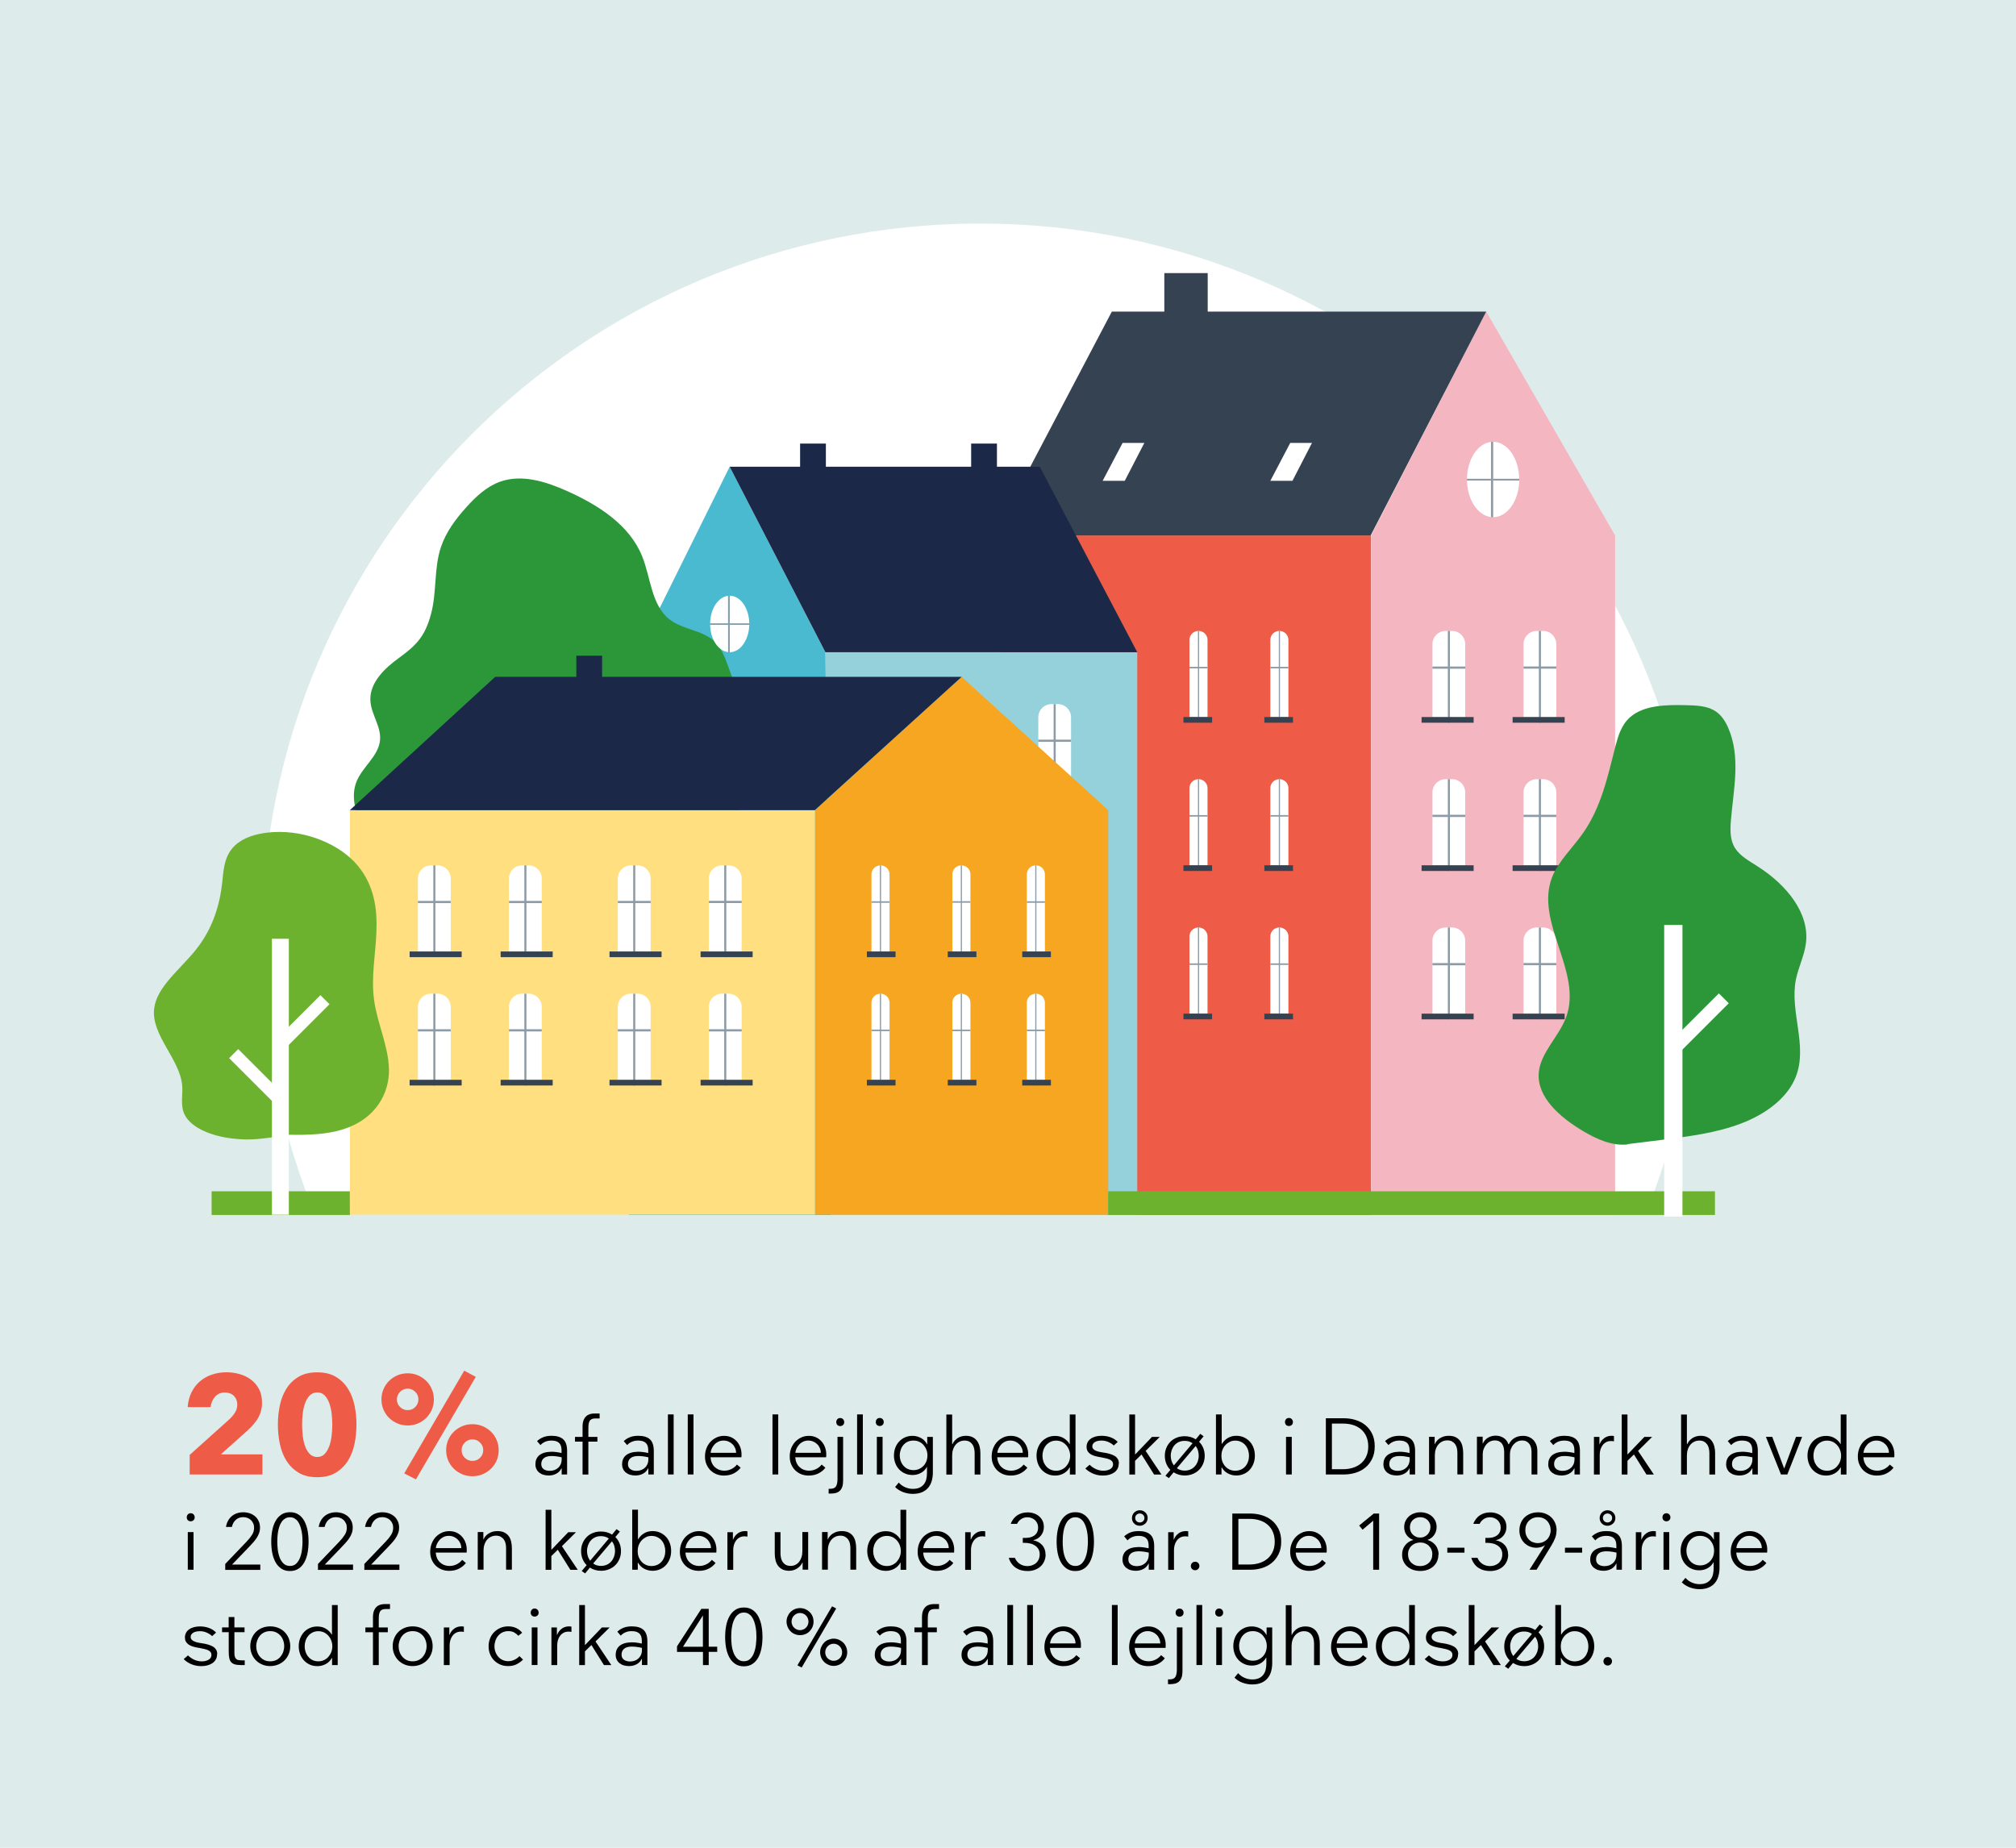 <?xml version="1.0" encoding="UTF-8"?>
<svg id="a" data-name="Lag 1" xmlns="http://www.w3.org/2000/svg" width="330" height="302.5" viewBox="0 0 330 302.5">
  <defs>
    <style>
      .b {
        fill: #ddebeb;
      }

      .c {
        fill: #fff;
      }

      .d {
        fill: #2b9738;
      }

      .e {
        fill: #1c2848;
      }

      .f {
        fill: #354252;
      }

      .g {
        fill: #f6a620;
      }

      .h {
        fill: #94d1da;
      }

      .i {
        fill: #4abad0;
      }

      .j {
        fill: #ee5c47;
      }

      .k {
        fill: #6cb22e;
      }

      .l {
        fill: #8c9ba6;
      }

      .m {
        fill: #f4b6c0;
      }

      .n {
        fill: #ffdf80;
      }
    </style>
  </defs>
  <rect class="b" width="330" height="302.5"/>
  <g>
    <path class="c" d="m50.86,197.12c-5.2-13.29-8.06-27.75-8.06-42.89,0-64.97,52.67-117.63,117.63-117.63s117.63,52.67,117.63,117.63c0,15.06-2.83,29.45-7.98,42.68"/>
    <g>
      <g>
        <rect class="f" x="190.59" y="44.71" width="7.1" height="10.08"/>
        <rect class="e" x="158.97" y="72.62" width="4.22" height="5.99"/>
        <rect class="e" x="130.97" y="72.62" width="4.22" height="5.99"/>
        <rect class="e" x="95.2" y="107.35" width="4.22" height="5.99"/>
        <g>
          <g>
            <g>
              <rect class="j" x="163.85" y="87.67" width="60.58" height="111.24"/>
              <polygon class="m" points="264.38 198.91 224.43 198.91 224.43 87.67 243.28 51.01 264.38 87.67 264.38 198.91"/>
              <polygon class="f" points="243.28 51.01 182 51.01 162.73 87.67 224.36 87.67 243.28 51.01"/>
            </g>
            <g>
              <rect class="h" x="135.11" y="106.78" width="51.05" height="92.13" transform="translate(321.27 305.69) rotate(180)"/>
              <g>
                <path class="c" d="m169.95,115.27h5.37v11.94c0,1.19-.97,2.16-2.16,2.16h-1.04c-1.19,0-2.16-.97-2.16-2.16v-11.94h0Z" transform="translate(345.28 244.64) rotate(180)"/>
                <rect class="l" x="172.46" y="118.58" width=".36" height="5.37" transform="translate(51.37 293.91) rotate(-90)"/>
                <rect class="l" x="172.47" y="115.27" width=".34" height="15.03" transform="translate(345.28 245.57) rotate(180)"/>
                <rect class="f" x="168.17" y="129.37" width="8.52" height=".93" transform="translate(344.86 259.67) rotate(180)"/>
              </g>
              <polygon class="i" points="102.9 198.91 135.99 198.91 135.11 106.78 119.44 76.41 104.4 106.78 102.9 198.91"/>
              <path class="d" d="m109.4,147.41c-2.37,2.66-4.74,5.33-7.1,7.99-.69.77-1.39,1.56-1.8,2.51-.46,1.05-.54,2.21-.69,3.35-.55,4.05-2.21,8.02-5.07,10.95-12.56,12.85-31.06-3.13-36.76-15.2-.7-1.48-1.31-3.06-1.24-4.7.15-3.48,3.28-6.19,3.82-9.63.78-4.99-4.05-9.99-2.21-14.69.97-2.47,3.64-4.2,3.86-6.85.19-2.21-1.46-4.21-1.58-6.42-.16-2.94,2.31-5.3,4.69-7.02,2.95-2.13,4.27-3.62,5.22-7.13.98-3.58.46-7.4,1.62-10.95.82-2.5,2.44-4.66,4.21-6.62,1.55-1.72,3.31-3.36,5.49-4.14,3.59-1.28,7.56,0,11.03,1.56,5.05,2.27,10.14,5.5,12.22,10.64,1.44,3.56,1.49,8.05,4.54,10.38,2.2,1.68,5.42,1.71,7.39,3.65,1.01.99,1.54,2.36,2.04,3.68,2.62,7,4.92,14.73,2.61,21.83-1.52,4.68-4.88,8.5-8.14,12.17-1.37,1.55-2.75,3.09-4.12,4.64Z"/>
              <g>
                <path class="c" d="m119.19,97.54c-1.63.19-2.92,2.13-2.95,4.52h2.95v-4.52Z"/>
                <path class="c" d="m116.24,102.28c.04,2.37,1.32,4.3,2.95,4.48v-4.48h-2.95Z"/>
                <path class="c" d="m119.44,106.78c1.74,0,3.16-2,3.21-4.5h-3.21v4.5Z"/>
                <path class="c" d="m122.65,102.07c-.03-2.52-1.45-4.54-3.21-4.54v4.54h3.21Z"/>
                <path class="l" d="m119.19,102.07h-2.95s0,.06,0,.08c0,.04,0,.08,0,.13h2.95v-.21Z"/>
                <path class="l" d="m122.65,102.07h-3.21v.21h3.21s0-.08,0-.13c0-.03,0-.06,0-.08Z"/>
                <path class="l" d="m119.19,102.28v4.48c.09,0,.17.02.26.02v-4.5h-.26Z"/>
                <path class="l" d="m119.44,102.07v-4.54c-.09,0-.17,0-.26.02v4.52h.26Z"/>
                <rect class="l" x="119.19" y="102.07" width=".26" height=".21"/>
              </g>
              <polygon class="e" points="119.44 76.41 170.2 76.41 186.16 106.78 135.11 106.78 119.44 76.41"/>
            </g>
            <g>
              <rect class="n" x="57.27" y="132.63" width="76.16" height="66.23"/>
              <polygon class="g" points="181.4 198.87 133.43 198.87 133.43 132.63 157.41 110.81 181.4 132.63 181.4 198.87"/>
              <polygon class="e" points="157.41 110.81 81.06 110.81 57.27 132.63 133.37 132.63 157.41 110.81"/>
            </g>
          </g>
          <rect class="k" x="34.65" y="195.03" width="22.63" height="3.88" transform="translate(91.92 393.94) rotate(180)"/>
          <rect class="k" x="181.4" y="195.03" width="99.33" height="3.88" transform="translate(462.12 393.94) rotate(180)"/>
          <g>
            <g>
              <path class="c" d="m194.7,103.29h2.96v12.62c0,.82-.66,1.48-1.48,1.48h0c-.82,0-1.48-.66-1.48-1.48v-12.62h0Z" transform="translate(392.36 220.68) rotate(180)"/>
              <rect class="l" x="196.05" y="107.81" width=".25" height="2.96" transform="translate(86.89 305.47) rotate(-90)"/>
              <rect class="l" x="196.08" y="103.29" width=".19" height="15.03" transform="translate(392.36 221.61) rotate(180)"/>
              <path class="c" d="m207.94,103.29h2.96v12.62c0,.82-.66,1.48-1.48,1.48h0c-.82,0-1.48-.66-1.48-1.48v-12.62h0Z" transform="translate(418.84 220.68) rotate(180)"/>
              <rect class="l" x="209.29" y="107.81" width=".25" height="2.96" transform="translate(100.13 318.71) rotate(-90)"/>
              <rect class="l" x="209.32" y="103.29" width=".19" height="15.03" transform="translate(418.84 221.61) rotate(180)"/>
              <rect class="f" x="193.72" y="117.39" width="4.69" height=".93" transform="translate(392.13 235.71) rotate(180)"/>
              <rect class="f" x="206.95" y="117.39" width="4.69" height=".93" transform="translate(418.6 235.71) rotate(180)"/>
            </g>
            <g>
              <path class="c" d="m194.7,127.57h2.96v12.62c0,.82-.66,1.48-1.48,1.48h0c-.82,0-1.48-.66-1.48-1.48v-12.62h0Z" transform="translate(392.36 269.23) rotate(180)"/>
              <rect class="l" x="196.05" y="132.09" width=".25" height="2.96" transform="translate(62.61 329.74) rotate(-90)"/>
              <rect class="l" x="196.08" y="127.57" width=".19" height="15.03" transform="translate(392.36 270.16) rotate(180)"/>
              <path class="c" d="m207.94,127.57h2.96v12.62c0,.82-.66,1.48-1.48,1.48h0c-.82,0-1.48-.66-1.48-1.48v-12.62h0Z" transform="translate(418.84 269.23) rotate(180)"/>
              <rect class="l" x="209.29" y="132.09" width=".25" height="2.96" transform="translate(75.85 342.98) rotate(-90)"/>
              <rect class="l" x="209.32" y="127.57" width=".19" height="15.03" transform="translate(418.84 270.16) rotate(180)"/>
              <rect class="f" x="193.72" y="141.67" width="4.69" height=".93" transform="translate(392.13 284.26) rotate(180)"/>
              <rect class="f" x="206.95" y="141.67" width="4.69" height=".93" transform="translate(418.6 284.26) rotate(180)"/>
            </g>
            <g>
              <path class="c" d="m194.7,151.84h2.96v12.62c0,.82-.66,1.48-1.48,1.48h0c-.82,0-1.48-.66-1.48-1.48v-12.62h0Z" transform="translate(392.36 317.78) rotate(180)"/>
              <rect class="l" x="196.05" y="156.36" width=".25" height="2.96" transform="translate(38.34 354.02) rotate(-90)"/>
              <rect class="l" x="196.08" y="151.84" width=".19" height="15.03" transform="translate(392.36 318.71) rotate(180)"/>
              <path class="c" d="m207.94,151.84h2.96v12.62c0,.82-.66,1.48-1.48,1.48h0c-.82,0-1.48-.66-1.48-1.48v-12.62h0Z" transform="translate(418.84 317.78) rotate(180)"/>
              <rect class="l" x="209.29" y="156.36" width=".25" height="2.96" transform="translate(51.58 367.26) rotate(-90)"/>
              <rect class="l" x="209.32" y="151.84" width=".19" height="15.03" transform="translate(418.84 318.71) rotate(180)"/>
              <rect class="f" x="193.72" y="165.94" width="4.69" height=".93" transform="translate(392.13 332.82) rotate(180)"/>
              <rect class="f" x="206.95" y="165.94" width="4.69" height=".93" transform="translate(418.6 332.82) rotate(180)"/>
            </g>
            <g>
              <g>
                <path class="c" d="m249.38,103.29h5.37v11.94c0,1.19-.97,2.16-2.16,2.16h-1.04c-1.19,0-2.16-.97-2.16-2.16v-11.94h0Z" transform="translate(504.14 220.68) rotate(180)"/>
                <rect class="l" x="251.89" y="106.6" width=".36" height="5.37" transform="translate(142.78 361.36) rotate(-90)"/>
                <rect class="l" x="251.9" y="103.29" width=".34" height="15.03" transform="translate(504.14 221.61) rotate(180)"/>
                <rect class="f" x="247.6" y="117.39" width="8.52" height=".93" transform="translate(503.72 235.71) rotate(180)"/>
              </g>
              <g>
                <path class="c" d="m234.48,103.29h5.37v11.94c0,1.19-.97,2.16-2.16,2.16h-1.04c-1.19,0-2.16-.97-2.16-2.16v-11.94h0Z" transform="translate(474.33 220.68) rotate(180)"/>
                <rect class="l" x="236.98" y="106.6" width=".36" height="5.37" transform="translate(127.88 346.46) rotate(-90)"/>
                <rect class="l" x="236.99" y="103.29" width=".34" height="15.03" transform="translate(474.33 221.61) rotate(180)"/>
                <rect class="f" x="232.69" y="117.39" width="8.52" height=".93" transform="translate(473.91 235.71) rotate(180)"/>
              </g>
            </g>
            <g>
              <g>
                <path class="c" d="m249.38,127.57h5.37v11.94c0,1.19-.97,2.16-2.16,2.16h-1.04c-1.19,0-2.16-.97-2.16-2.16v-11.94h0Z" transform="translate(504.14 269.23) rotate(180)"/>
                <rect class="l" x="251.89" y="130.88" width=".36" height="5.37" transform="translate(118.5 385.64) rotate(-90)"/>
                <rect class="l" x="251.9" y="127.57" width=".34" height="15.03" transform="translate(504.14 270.16) rotate(180)"/>
                <rect class="f" x="247.6" y="141.67" width="8.52" height=".93" transform="translate(503.72 284.26) rotate(180)"/>
              </g>
              <g>
                <path class="c" d="m234.48,127.57h5.37v11.94c0,1.19-.97,2.16-2.16,2.16h-1.04c-1.19,0-2.16-.97-2.16-2.16v-11.94h0Z" transform="translate(474.33 269.23) rotate(180)"/>
                <rect class="l" x="236.98" y="130.88" width=".36" height="5.37" transform="translate(103.6 370.73) rotate(-90)"/>
                <rect class="l" x="236.99" y="127.57" width=".34" height="15.03" transform="translate(474.33 270.16) rotate(180)"/>
                <rect class="f" x="232.69" y="141.67" width="8.52" height=".93" transform="translate(473.91 284.26) rotate(180)"/>
              </g>
            </g>
            <g>
              <g>
                <path class="c" d="m249.38,151.84h5.37v11.94c0,1.19-.97,2.16-2.16,2.16h-1.04c-1.19,0-2.16-.97-2.16-2.16v-11.94h0Z" transform="translate(504.14 317.78) rotate(180)"/>
                <rect class="l" x="251.89" y="155.15" width=".36" height="5.37" transform="translate(94.23 409.91) rotate(-90)"/>
                <rect class="l" x="251.9" y="151.84" width=".34" height="15.03" transform="translate(504.14 318.71) rotate(180)"/>
                <rect class="f" x="247.6" y="165.94" width="8.52" height=".93" transform="translate(503.72 332.82) rotate(180)"/>
              </g>
              <g>
                <path class="c" d="m234.48,151.84h5.37v11.94c0,1.19-.97,2.16-2.16,2.16h-1.04c-1.19,0-2.16-.97-2.16-2.16v-11.94h0Z" transform="translate(474.33 317.78) rotate(180)"/>
                <rect class="l" x="236.98" y="155.15" width=".36" height="5.37" transform="translate(79.33 395.01) rotate(-90)"/>
                <rect class="l" x="236.99" y="151.84" width=".34" height="15.03" transform="translate(474.33 318.71) rotate(180)"/>
                <rect class="f" x="232.69" y="165.94" width="8.52" height=".93" transform="translate(473.91 332.82) rotate(180)"/>
              </g>
            </g>
          </g>
          <g>
            <path class="c" d="m244.06,72.35c-2.18.25-3.89,2.85-3.93,6.04h3.93v-6.04Z"/>
            <path class="c" d="m240.13,78.67c.06,3.16,1.77,5.73,3.93,5.98v-5.98h-3.93Z"/>
            <path class="c" d="m244.41,84.67c2.33,0,4.21-2.67,4.28-6h-4.28v6Z"/>
            <path class="c" d="m248.68,78.39c-.04-3.36-1.94-6.06-4.28-6.06v6.06h4.28Z"/>
            <path class="l" d="m244.06,78.39h-3.93s0,.07,0,.11c0,.06,0,.11,0,.17h3.93v-.28Z"/>
            <path class="l" d="m248.68,78.39h-4.28v.28h4.28c0-.06,0-.11,0-.17,0-.04,0-.07,0-.11Z"/>
            <path class="l" d="m244.06,78.67v5.98c.11.01.23.02.34.02v-6h-.34Z"/>
            <path class="l" d="m244.41,78.39v-6.06c-.12,0-.23.01-.34.02v6.04h.34Z"/>
            <rect class="l" x="244.06" y="78.39" width=".34" height=".28"/>
          </g>
          <g>
            <g>
              <path class="c" d="m157.37,141.67h0c.82,0,1.48.66,1.48,1.48v12.62h-2.96v-12.62c0-.82.66-1.48,1.48-1.48Z"/>
              <rect class="l" x="157.24" y="146.19" width=".25" height="2.96" transform="translate(9.7 305.03) rotate(-90)"/>
              <rect class="l" x="157.27" y="141.67" width=".19" height="15.03"/>
              <path class="c" d="m144.13,141.67h0c.82,0,1.48.66,1.48,1.48v12.62h-2.96v-12.62c0-.82.66-1.48,1.48-1.48Z"/>
              <rect class="l" x="144" y="146.19" width=".25" height="2.96" transform="translate(-3.54 291.8) rotate(-90)"/>
              <rect class="l" x="144.03" y="141.67" width=".19" height="15.03"/>
              <rect class="f" x="155.14" y="155.77" width="4.69" height=".93"/>
              <path class="c" d="m169.56,141.67h0c.82,0,1.48.66,1.48,1.48v12.62h-2.96v-12.62c0-.82.66-1.48,1.48-1.48Z"/>
              <rect class="l" x="169.43" y="146.19" width=".25" height="2.96" transform="translate(21.89 317.23) rotate(-90)"/>
              <rect class="l" x="169.46" y="141.67" width=".19" height="15.03"/>
              <rect class="f" x="167.33" y="155.77" width="4.69" height=".93"/>
              <rect class="f" x="141.9" y="155.77" width="4.69" height=".93"/>
            </g>
            <g>
              <g>
                <path class="c" d="m103.3,141.67h1.04c1.19,0,2.16.97,2.16,2.16v11.94h-5.37v-11.94c0-1.19.97-2.16,2.16-2.16Z"/>
                <rect class="l" x="103.64" y="144.98" width=".36" height="5.37" transform="translate(-43.84 251.49) rotate(-90)"/>
                <rect class="l" x="103.65" y="141.67" width=".34" height="15.03"/>
                <rect class="f" x="99.77" y="155.77" width="8.52" height=".93"/>
              </g>
              <g>
                <path class="c" d="m118.2,141.67h1.04c1.19,0,2.16.97,2.16,2.16v11.94h-5.37v-11.94c0-1.19.97-2.16,2.16-2.16Z"/>
                <rect class="l" x="118.55" y="144.98" width=".36" height="5.37" transform="translate(-28.94 266.39) rotate(-90)"/>
                <rect class="l" x="118.55" y="141.67" width=".34" height="15.03"/>
                <rect class="f" x="114.68" y="155.77" width="8.52" height=".93"/>
              </g>
            </g>
            <g>
              <g>
                <path class="c" d="m70.58,141.67h1.04c1.19,0,2.16.97,2.16,2.16v11.94h-5.37v-11.94c0-1.19.97-2.16,2.16-2.16Z"/>
                <rect class="l" x="70.92" y="144.98" width=".36" height="5.37" transform="translate(-76.57 218.77) rotate(-90)"/>
                <rect class="l" x="70.93" y="141.67" width=".34" height="15.03"/>
                <rect class="f" x="67.05" y="155.77" width="8.52" height=".93"/>
              </g>
              <g>
                <path class="c" d="m85.48,141.67h1.04c1.19,0,2.16.97,2.16,2.16v11.94h-5.37v-11.94c0-1.19.97-2.16,2.16-2.16Z"/>
                <rect class="l" x="85.82" y="144.98" width=".36" height="5.37" transform="translate(-61.66 233.67) rotate(-90)"/>
                <rect class="l" x="85.83" y="141.67" width=".34" height="15.03"/>
                <rect class="f" x="81.95" y="155.77" width="8.52" height=".93"/>
              </g>
            </g>
          </g>
          <g>
            <g>
              <path class="c" d="m157.37,162.68h0c.82,0,1.48.66,1.48,1.48v12.62h-2.96v-12.62c0-.82.66-1.48,1.48-1.48Z"/>
              <rect class="l" x="157.24" y="167.2" width=".25" height="2.96" transform="translate(-11.31 326.05) rotate(-90)"/>
              <rect class="l" x="157.27" y="162.68" width=".19" height="15.03"/>
              <path class="c" d="m144.13,162.68h0c.82,0,1.48.66,1.48,1.48v12.62h-2.96v-12.62c0-.82.66-1.48,1.48-1.48Z"/>
              <rect class="l" x="144" y="167.2" width=".25" height="2.96" transform="translate(-24.55 312.81) rotate(-90)"/>
              <rect class="l" x="144.03" y="162.68" width=".19" height="15.03"/>
              <rect class="f" x="155.14" y="176.78" width="4.69" height=".93"/>
              <path class="c" d="m169.56,162.68h0c.82,0,1.48.66,1.48,1.48v12.62h-2.96v-12.62c0-.82.66-1.48,1.48-1.48Z"/>
              <rect class="l" x="169.43" y="167.2" width=".25" height="2.96" transform="translate(.88 338.24) rotate(-90)"/>
              <rect class="l" x="169.46" y="162.68" width=".19" height="15.03"/>
              <rect class="f" x="167.33" y="176.78" width="4.69" height=".93"/>
              <rect class="f" x="141.9" y="176.78" width="4.69" height=".93"/>
            </g>
            <g>
              <g>
                <path class="c" d="m103.3,162.68h1.04c1.19,0,2.16.97,2.16,2.16v11.94h-5.37v-11.94c0-1.19.97-2.16,2.16-2.16Z"/>
                <rect class="l" x="103.64" y="165.99" width=".36" height="5.37" transform="translate(-64.86 272.5) rotate(-90)"/>
                <rect class="l" x="103.65" y="162.68" width=".34" height="15.03"/>
                <rect class="f" x="99.77" y="176.78" width="8.52" height=".93"/>
              </g>
              <g>
                <path class="c" d="m118.2,162.68h1.04c1.19,0,2.16.97,2.16,2.16v11.94h-5.37v-11.94c0-1.19.97-2.16,2.16-2.16Z"/>
                <rect class="l" x="118.55" y="165.99" width=".36" height="5.37" transform="translate(-49.95 287.41) rotate(-90)"/>
                <rect class="l" x="118.55" y="162.68" width=".34" height="15.03"/>
                <rect class="f" x="114.68" y="176.78" width="8.52" height=".93"/>
              </g>
            </g>
            <g>
              <g>
                <path class="c" d="m70.58,162.68h1.04c1.19,0,2.16.97,2.16,2.16v11.94h-5.37v-11.94c0-1.19.97-2.16,2.16-2.16Z"/>
                <rect class="l" x="70.92" y="165.99" width=".36" height="5.37" transform="translate(-97.58 239.78) rotate(-90)"/>
                <rect class="l" x="70.93" y="162.68" width=".34" height="15.03"/>
                <rect class="f" x="67.05" y="176.78" width="8.52" height=".93"/>
              </g>
              <g>
                <path class="c" d="m85.48,162.68h1.04c1.19,0,2.16.97,2.16,2.16v11.94h-5.37v-11.94c0-1.19.97-2.16,2.16-2.16Z"/>
                <rect class="l" x="85.82" y="165.99" width=".36" height="5.37" transform="translate(-82.68 254.68) rotate(-90)"/>
                <rect class="l" x="85.83" y="162.68" width=".34" height="15.03"/>
                <rect class="f" x="81.95" y="176.78" width="8.52" height=".93"/>
              </g>
            </g>
          </g>
        </g>
      </g>
      <g>
        <path class="d" d="m266.55,187.35c-2.66.32-5.22-.87-7.42-2.18-3.83-2.27-7.57-5.58-7.25-9.52.26-3.29,3.29-5.93,4.46-9.07,2.81-7.46-5.21-15.62-2.25-23.04,1.04-2.58,3.29-4.68,4.95-7.03,3.07-4.31,4.13-9.41,5.39-14.33.45-1.71.97-3.5,2.4-4.76,2.25-1.99,5.91-2.05,9.18-1.97,1.56.04,3.22.09,4.52.82,1.17.65,1.86,1.75,2.34,2.84,2.14,4.85.86,10.21.45,15.38-.11,1.49-.13,3.07.71,4.39.82,1.28,2.34,2.1,3.72,2.99,4.69,2.99,8.5,7.64,7.86,12.57-.26,2.03-1.23,3.92-1.64,5.93-1.04,5.28,1.99,10.86-.02,15.93-1.38,3.51-5,6.15-9.02,7.66-4.02,1.52-8.44,2.08-12.79,2.64-1.93.24-3.87.48-5.8.72"/>
        <rect class="c" x="272.41" y="151.43" width="2.99" height="47.75"/>
        <rect class="c" x="272.57" y="166.27" width="11.25" height="2.29" transform="translate(-36.9 245.75) rotate(-45)"/>
      </g>
      <g>
        <path class="k" d="m63.67,175.1c-.07-3.83-1.92-7.57-2.44-11.4-.5-3.72.24-7.44.39-11.16.15-3.72-.35-7.59-3.09-10.86-2.73-3.27-8.18-5.8-13.87-5.45-2.01.13-4,.61-5.41,1.56-2.51,1.67-2.62,4.26-2.86,6.58-.41,3.85-1.6,7.72-4.33,11.12-2.51,3.16-6.38,6.04-6.82,9.59-.56,4.37,4.26,8.33,4.59,12.7.11,1.6-.35,3.23.41,4.74,1.06,2.12,4.39,3.48,7.77,3.87,3.37.39,4.98-.02,8.35-.43l.71-.19c3.14.07,6.41,0,9.22-.93,5.26-1.69,7.46-5.91,7.38-9.76"/>
        <rect class="c" x="44.51" y="153.69" width="2.77" height="45.18"/>
        <rect class="c" x="40.88" y="170.97" width="2.1" height="10.39" transform="translate(-112.29 81.25) rotate(-45)"/>
        <rect class="c" x="44.32" y="166.29" width="10.39" height="2.1" transform="translate(-103.82 84.02) rotate(-45)"/>
      </g>
    </g>
    <polygon class="c" points="187.32 72.51 183.76 72.51 180.49 78.72 184.11 78.72 187.32 72.51"/>
    <polygon class="c" points="214.76 72.51 211.2 72.51 207.94 78.72 211.56 78.72 214.76 72.51"/>
    <rect class="e" x="94.34" y="107.35" width="4.22" height="5.99"/>
  </g>
  <g>
    <path class="j" d="m42.96,241.39h-11.91v-3.2l6.46-5.8c.38-.35.7-.72.95-1.12s.38-.83.38-1.32c0-.58-.19-1.06-.56-1.43-.38-.37-.87-.55-1.48-.55-.64,0-1.17.22-1.58.67-.41.45-.66,1.02-.75,1.73h-3.75c.08-.97.3-1.81.68-2.53.38-.72.85-1.31,1.43-1.78.58-.47,1.23-.82,1.96-1.05s1.48-.35,2.27-.35c.74,0,1.46.1,2.16.3.71.2,1.33.5,1.87.91.54.41.98.92,1.31,1.54.33.62.49,1.36.49,2.22,0,.6-.08,1.13-.24,1.61-.16.48-.38.91-.66,1.31-.28.4-.59.77-.93,1.12-.35.34-.7.68-1.07,1l-3.84,3.43h6.81v3.29Z"/>
    <path class="j" d="m51.93,224.67c1.23,0,2.25.25,3.07.75.82.5,1.48,1.15,1.98,1.96.5.81.85,1.72,1.06,2.74.21,1.02.31,2.05.31,3.09s-.1,2.1-.31,3.13c-.21,1.03-.56,1.95-1.06,2.76-.5.81-1.16,1.47-1.98,1.98-.82.51-1.84.76-3.07.76s-2.27-.25-3.09-.76c-.82-.51-1.48-1.17-1.98-1.98-.5-.81-.85-1.73-1.06-2.76-.21-1.03-.31-2.07-.31-3.13s.1-2.07.31-3.09c.21-1.02.56-1.93,1.06-2.74.5-.81,1.16-1.46,1.98-1.96.82-.5,1.85-.75,3.09-.75Zm0,3.29c-.51,0-.92.17-1.24.51s-.58.76-.76,1.28c-.18.51-.31,1.08-.38,1.7-.07.62-.1,1.21-.1,1.76s.04,1.17.1,1.79c.07.63.2,1.2.38,1.73.18.52.44.95.76,1.29s.74.51,1.24.51.92-.17,1.23-.51.56-.77.75-1.29c.18-.52.31-1.1.38-1.73.07-.63.1-1.23.1-1.79s-.03-1.14-.1-1.76c-.07-.62-.2-1.19-.38-1.7-.18-.51-.43-.94-.75-1.28s-.72-.51-1.23-.51Z"/>
    <path class="j" d="m62.44,229.11c0-.6.11-1.16.33-1.68.22-.52.53-.97.92-1.36.39-.38.85-.69,1.37-.91.52-.22,1.08-.33,1.68-.33s1.15.11,1.67.33c.51.22.97.53,1.36.91s.7.84.92,1.36c.22.52.33,1.08.33,1.68s-.11,1.14-.33,1.66c-.22.52-.53.97-.92,1.36-.39.38-.84.69-1.36.91-.51.22-1.07.33-1.67.33s-1.16-.11-1.68-.33c-.52-.22-.98-.53-1.37-.91-.39-.38-.7-.84-.92-1.36-.22-.52-.33-1.07-.33-1.66Zm6.05,0c0-.49-.17-.91-.52-1.25-.34-.34-.76-.52-1.23-.52s-.91.17-1.25.52c-.34.35-.52.76-.52,1.25s.17.91.52,1.24c.35.34.76.51,1.25.51s.89-.17,1.23-.51c.34-.34.52-.75.52-1.24Zm-.41,13.09l-1.91-.99,9.82-16.81,1.89,1.01-9.8,16.79Zm4.95-4.78c0-.6.11-1.15.33-1.67s.53-.96.92-1.35c.39-.38.85-.69,1.37-.91.52-.22,1.08-.33,1.68-.33s1.16.11,1.68.33.98.53,1.37.91c.39.38.7.83.92,1.35.22.51.33,1.07.33,1.67s-.11,1.15-.33,1.67c-.22.51-.53.96-.92,1.35-.39.38-.85.69-1.37.91s-1.08.33-1.68.33-1.16-.11-1.68-.33c-.52-.22-.98-.52-1.37-.91-.39-.38-.7-.83-.92-1.35-.22-.51-.33-1.07-.33-1.67Zm6.07,0c0-.49-.17-.91-.52-1.25-.34-.35-.76-.52-1.25-.52s-.91.17-1.25.52c-.34.34-.52.76-.52,1.25s.17.9.52,1.24c.35.34.76.51,1.25.51s.91-.17,1.25-.51c.35-.34.52-.75.52-1.24Z"/>
    <path d="m91.94,241.39v-1h-.04c-.19.39-.47.68-.85.88s-.79.29-1.24.29c-.29,0-.56-.04-.82-.11-.26-.07-.49-.19-.69-.34-.2-.15-.36-.34-.48-.58-.12-.23-.18-.51-.18-.83,0-.29.05-.55.15-.79s.25-.46.46-.64c.21-.18.48-.32.81-.43.33-.1.73-.16,1.2-.17.28,0,.56.02.85.06s.56.09.81.15v-.48c0-.52-.13-.91-.4-1.17-.27-.26-.69-.39-1.26-.39-.39,0-.73.07-1.03.2-.3.13-.55.31-.76.54l-.56-.65c.3-.28.64-.49,1.01-.64.37-.15.83-.23,1.37-.23.84,0,1.48.19,1.9.57s.64,1.01.64,1.9v3.86h-.9Zm-.01-2.81c-.29-.07-.59-.12-.88-.16-.29-.04-.58-.05-.86-.05-.54.02-.94.14-1.2.38-.26.23-.39.55-.39.94,0,.2.04.37.11.51.07.14.18.25.31.34s.28.16.45.2.34.06.53.06c.29,0,.55-.05.79-.14.24-.1.44-.23.61-.39.17-.16.3-.36.4-.58.09-.23.14-.47.14-.73v-.38Z"/>
    <path d="m98.15,232.22h-.69c-.24,0-.44.03-.59.1s-.27.17-.35.31c-.08.14-.14.31-.17.52s-.04.46-.04.74v1.35h1.48v.78h-1.48v5.38h-.95v-5.38h-1.24v-.78h1.24v-1.68c0-.44.06-.8.18-1.09.12-.28.28-.5.47-.66.19-.16.4-.26.63-.32s.45-.08.67-.08h.84v.81Z"/>
    <path d="m106.13,241.39v-1h-.04c-.19.39-.47.68-.85.88s-.79.29-1.24.29c-.29,0-.56-.04-.82-.11-.26-.07-.49-.19-.69-.34-.2-.15-.36-.34-.48-.58-.12-.23-.18-.51-.18-.83,0-.29.05-.55.15-.79s.25-.46.46-.64c.21-.18.48-.32.81-.43.33-.1.73-.16,1.2-.17.28,0,.56.02.85.06s.56.09.81.15v-.48c0-.52-.13-.91-.4-1.17-.27-.26-.69-.39-1.26-.39-.39,0-.73.07-1.03.2-.3.13-.55.31-.76.54l-.56-.65c.3-.28.64-.49,1.01-.64.37-.15.83-.23,1.37-.23.84,0,1.48.19,1.9.57s.64,1.01.64,1.9v3.86h-.9Zm-.01-2.81c-.29-.07-.59-.12-.88-.16-.29-.04-.58-.05-.86-.05-.54.02-.94.14-1.2.38-.26.23-.39.55-.39.94,0,.2.04.37.11.51.07.14.18.25.31.34s.28.16.45.2.34.06.53.06c.29,0,.55-.05.79-.14.24-.1.44-.23.61-.39.17-.16.3-.36.4-.58.09-.23.14-.47.14-.73v-.38Z"/>
    <path d="m109.33,241.39v-9.83h.94v9.83h-.94Z"/>
    <path d="m112.58,241.39v-9.83h.94v9.83h-.94Z"/>
    <path d="m116.3,238.56c.03.32.09.62.2.88.11.27.26.5.46.7.2.19.43.35.7.46.27.11.58.17.92.17.24,0,.47-.03.68-.09s.4-.14.57-.23c.17-.1.32-.2.46-.32.13-.12.25-.24.34-.36l.61.51c-.26.36-.63.67-1.1.92s-1.03.37-1.65.37c-.44,0-.85-.08-1.23-.23-.38-.16-.7-.37-.98-.65s-.49-.61-.65-.99c-.16-.38-.23-.8-.23-1.26s.08-.91.23-1.31c.16-.41.37-.76.65-1.07.28-.3.61-.54.99-.72.38-.18.8-.27,1.25-.27.48,0,.89.09,1.25.27.35.18.65.41.89.7.24.29.42.6.54.96s.18.7.18,1.05c0,.1,0,.19,0,.27,0,.09-.01.17-.02.26h-5.03Zm4.19-.7c0-.28-.05-.54-.16-.79-.11-.25-.25-.46-.44-.64-.18-.18-.4-.33-.64-.43s-.51-.16-.8-.16c-.32,0-.61.06-.86.18-.25.12-.47.28-.64.47s-.32.41-.43.64-.18.48-.2.72h4.17Z"/>
    <path d="m126.45,241.39v-9.83h.94v9.83h-.94Z"/>
    <path d="m130.17,238.56c.03.32.09.62.2.88.11.27.26.5.46.7.2.19.43.35.7.46.27.11.58.17.92.17.24,0,.47-.03.68-.09s.4-.14.57-.23c.17-.1.32-.2.46-.32.13-.12.25-.24.34-.36l.61.51c-.26.36-.63.67-1.1.92s-1.03.37-1.65.37c-.44,0-.85-.08-1.23-.23-.38-.16-.7-.37-.98-.65s-.49-.61-.65-.99c-.16-.38-.23-.8-.23-1.26s.08-.91.23-1.31c.16-.41.37-.76.65-1.07.28-.3.61-.54.99-.72.38-.18.8-.27,1.25-.27.48,0,.89.09,1.25.27.35.18.65.41.89.7.24.29.42.6.54.96s.18.7.18,1.05c0,.1,0,.19,0,.27,0,.09-.01.17-.02.26h-5.03Zm4.19-.7c0-.28-.05-.54-.16-.79-.11-.25-.25-.46-.44-.64-.18-.18-.4-.33-.64-.43s-.51-.16-.8-.16c-.32,0-.61.06-.86.18-.25.12-.47.28-.64.47s-.32.41-.43.64-.18.48-.2.72h4.17Z"/>
    <path d="m138,242.49c0,.42-.06.77-.17,1.03-.11.26-.26.47-.45.62-.19.15-.4.25-.64.3-.24.05-.49.08-.74.08h-.36v-.78h.22c.49,0,.81-.13.98-.39.16-.26.25-.67.25-1.24v-6.88h.92v7.25Zm-.47-9.02c-.18,0-.33-.06-.46-.18-.12-.12-.18-.28-.18-.47s.06-.35.18-.48c.12-.13.27-.19.46-.19s.35.06.47.19c.12.13.19.29.19.48s-.06.35-.19.47c-.13.12-.28.18-.47.18Z"/>
    <path d="m140.3,241.39v-9.83h.94v9.83h-.94Z"/>
    <path d="m144,233.46c-.18,0-.33-.06-.46-.18-.12-.12-.18-.28-.18-.47s.06-.35.18-.48c.12-.13.27-.19.46-.19s.35.06.47.19c.12.13.19.29.19.48s-.06.35-.19.47c-.13.12-.28.18-.47.18Zm-.47,7.93v-6.16h.94v6.16h-.94Z"/>
    <path d="m151.74,240.17h-.03c-.23.42-.55.74-.97.97s-.88.34-1.35.34-.88-.08-1.25-.25c-.38-.16-.7-.39-.97-.68s-.48-.63-.62-1.01c-.15-.39-.22-.8-.22-1.24s.07-.86.21-1.25c.14-.39.35-.74.62-1.03.27-.29.59-.53.97-.7s.79-.25,1.25-.25c.49,0,.94.12,1.37.35s.76.58,1,1.03h.03v-1.21h.92v5.84c0,.46-.06.9-.17,1.32-.11.42-.3.79-.55,1.11s-.59.58-1.01.77c-.42.19-.93.29-1.55.29-.55,0-1.07-.1-1.59-.29-.51-.2-.95-.47-1.31-.83l.6-.73c.29.33.63.58,1.04.76.41.18.83.27,1.27.27s.81-.07,1.11-.21.53-.33.71-.57.31-.51.38-.83c.07-.31.11-.65.11-1v-.96Zm-4.46-1.9c0,.31.05.62.16.91.1.29.25.55.44.77s.42.4.7.53.59.2.94.2.65-.06.93-.19c.28-.13.52-.3.73-.52.2-.22.36-.48.47-.77.11-.29.16-.61.16-.94s-.06-.63-.17-.92c-.11-.29-.27-.55-.47-.78-.2-.23-.44-.4-.72-.53-.28-.13-.59-.19-.93-.19s-.66.06-.94.19-.51.31-.7.53c-.19.23-.34.49-.44.78-.1.29-.16.6-.16.92Z"/>
    <path d="m155.92,236.41c.08-.18.19-.36.33-.52.14-.16.31-.31.49-.44.19-.13.4-.22.63-.29.23-.07.48-.1.74-.1.43,0,.8.08,1.1.23.3.15.55.36.73.62.19.26.32.56.41.9.09.34.13.69.13,1.07v3.52h-.94v-3.51c0-.25-.03-.5-.08-.74-.05-.24-.14-.46-.27-.66-.13-.19-.3-.35-.51-.47-.21-.12-.47-.18-.78-.18-.29,0-.57.06-.82.18-.25.12-.47.28-.65.5-.18.22-.32.47-.42.77-.1.29-.15.62-.15.99v3.13h-.95v-9.83h.95v4.85h.04Z"/>
    <path d="m163.23,238.56c.03.32.09.62.2.88.11.27.26.5.46.7.2.19.43.35.7.46.27.11.58.17.92.17.24,0,.47-.03.68-.09s.4-.14.57-.23c.17-.1.32-.2.46-.32.13-.12.25-.24.34-.36l.61.51c-.26.36-.63.67-1.1.92s-1.03.37-1.65.37c-.44,0-.85-.08-1.23-.23-.38-.16-.7-.37-.98-.65s-.49-.61-.65-.99c-.16-.38-.23-.8-.23-1.26s.08-.91.23-1.31c.16-.41.37-.76.65-1.07.28-.3.61-.54.99-.72.38-.18.8-.27,1.25-.27.48,0,.89.09,1.25.27.35.18.65.41.89.7.24.29.42.6.54.96s.18.7.18,1.05c0,.1,0,.19,0,.27,0,.09-.01.17-.02.26h-5.03Zm4.19-.7c0-.28-.05-.54-.16-.79-.11-.25-.25-.46-.44-.64-.18-.18-.4-.33-.64-.43s-.51-.16-.8-.16c-.32,0-.61.06-.86.18-.25.12-.47.28-.64.47s-.32.41-.43.64-.18.48-.2.72h4.17Z"/>
    <path d="m175.1,231.57h.95v9.83h-.92v-1.18h-.03c-.24.44-.58.78-1.01,1.01-.43.23-.88.34-1.36.34s-.88-.08-1.25-.25-.7-.4-.97-.7c-.27-.29-.48-.64-.62-1.03s-.22-.82-.22-1.27.07-.88.22-1.27c.15-.4.36-.74.62-1.03.27-.29.59-.52.97-.69s.79-.25,1.24-.25c.52,0,.99.12,1.4.37.41.25.73.57.96.96h.03v-4.82Zm-4.46,6.75c0,.32.05.63.15.92.1.29.25.56.44.79.19.23.42.41.7.55.28.13.59.2.95.2s.65-.07.93-.2c.28-.13.52-.31.72-.54.2-.23.36-.48.47-.78.11-.29.17-.61.17-.94s-.06-.63-.17-.93c-.11-.3-.27-.56-.47-.79-.2-.23-.44-.41-.72-.55-.28-.13-.59-.2-.93-.2-.36,0-.67.07-.95.21s-.51.32-.7.55-.34.49-.44.79c-.1.3-.15.61-.15.93Z"/>
    <path d="m183.12,239.63c0,.3-.06.58-.19.82-.13.24-.31.45-.54.61s-.5.29-.82.38-.67.13-1.05.13-.7-.04-1.01-.12c-.31-.08-.59-.18-.83-.31s-.45-.25-.62-.38c-.17-.13-.31-.25-.4-.35l.7-.61c.3.3.65.54,1.04.72.39.17.79.26,1.2.26.45,0,.83-.09,1.14-.27s.46-.45.46-.79c0-.18-.05-.33-.14-.46-.09-.12-.23-.22-.39-.3-.17-.08-.36-.14-.6-.2-.23-.05-.49-.1-.75-.16-.1-.02-.19-.03-.28-.05-.09-.01-.18-.03-.28-.05-.27-.05-.52-.12-.75-.2s-.44-.19-.6-.31-.3-.28-.4-.46c-.1-.18-.15-.4-.15-.65,0-.29.06-.54.18-.77.12-.23.29-.42.51-.57.22-.16.48-.27.78-.36.3-.08.63-.12.99-.12.55,0,1.06.09,1.53.27.46.18.83.43,1.11.74l-.65.58c-.2-.21-.48-.39-.84-.56-.36-.16-.74-.25-1.14-.25-.19,0-.38.02-.57.05-.19.03-.35.09-.49.17-.14.08-.26.18-.34.3-.09.12-.13.26-.13.43s.05.3.14.41c.1.11.22.2.38.28s.35.14.57.19c.22.05.46.1.72.13.36.05.7.12,1.01.21.31.09.58.2.81.33.23.13.4.31.53.51s.19.46.19.75Z"/>
    <path d="m186.85,238.12l-1.05,1.03v2.25h-.94v-9.83h.94v6.53h.03l2.74-2.86h1.27l-2.31,2.29,2.59,3.87h-1.21l-2.05-3.28Z"/>
    <path d="m196.26,236.02c.29.28.52.61.69,1.01.16.39.25.83.25,1.29s-.08.9-.25,1.3c-.17.4-.39.74-.69,1.03-.29.29-.64.51-1.04.67-.4.16-.83.24-1.3.24-.35,0-.67-.05-.98-.14-.3-.09-.58-.22-.83-.38l-.78.95-.56-.39.81-.96c-.29-.29-.51-.63-.67-1.02s-.24-.83-.24-1.29.08-.9.25-1.29c.16-.39.39-.73.68-1.02.29-.29.63-.51,1.03-.66.4-.16.83-.23,1.3-.23.67,0,1.27.17,1.81.51l.73-.9.55.4-.74.9Zm-1.05.26c-.17-.12-.37-.22-.58-.29-.22-.07-.45-.1-.7-.1-.36,0-.69.06-.97.19-.28.13-.52.31-.71.53-.2.23-.34.49-.45.78-.1.29-.16.6-.16.92,0,.61.17,1.14.51,1.6l3.07-3.64Zm-2.57,4.08c.35.27.78.4,1.29.4.36,0,.69-.07.97-.2.28-.13.52-.31.71-.53.19-.22.34-.48.45-.77.1-.29.16-.61.16-.94,0-.29-.04-.58-.12-.85-.08-.27-.21-.52-.38-.74l-3.07,3.63Z"/>
    <path d="m200.02,236.39c.23-.39.54-.71.95-.96s.87-.37,1.39-.37c.45,0,.87.08,1.24.25s.7.4.97.69c.27.29.48.64.62,1.03.15.4.22.83.22,1.29s-.07.87-.22,1.27c-.15.39-.36.74-.62,1.03s-.59.52-.97.69-.8.25-1.25.25-.93-.11-1.36-.34-.76-.56-1.01-1h-.03v1.17h-.91v-9.83h.94v4.82h.04Zm4.43,1.94c0-.32-.05-.63-.15-.93s-.24-.56-.43-.79c-.19-.23-.43-.41-.71-.55s-.6-.21-.96-.21-.65.07-.92.21-.52.32-.72.55c-.2.23-.36.49-.47.79s-.16.62-.16.94.05.64.16.94c.11.29.26.55.47.78.2.23.44.4.72.53.28.13.58.19.92.19s.67-.07.96-.2c.28-.13.52-.31.71-.54.19-.23.33-.48.43-.78.1-.29.15-.6.15-.92Z"/>
    <path d="m210.98,233.46c-.18,0-.33-.06-.46-.18-.12-.12-.18-.28-.18-.47s.06-.35.18-.48c.12-.13.27-.19.46-.19s.35.06.47.19c.12.13.19.29.19.48s-.06.35-.19.47c-.13.12-.28.18-.47.18Zm-.47,7.93v-6.16h.94v6.16h-.94Z"/>
    <path d="m225.03,236.79c0,.79-.14,1.47-.43,2.05s-.66,1.06-1.13,1.44-1,.66-1.61.84-1.22.27-1.84.27h-2.99v-9.2h2.99c.62,0,1.24.09,1.84.27s1.14.45,1.61.83.84.85,1.13,1.43c.29.58.43,1.27.43,2.08Zm-7.01-3.74v7.48h1.81c.59,0,1.14-.08,1.64-.24.51-.16.94-.4,1.31-.71s.66-.7.87-1.16c.21-.46.32-1,.32-1.62s-.11-1.17-.32-1.64c-.21-.47-.5-.86-.87-1.17s-.81-.55-1.31-.7c-.51-.16-1.06-.23-1.64-.23h-1.81Z"/>
    <path d="m230.75,241.39v-1h-.04c-.19.39-.47.68-.85.88s-.79.29-1.24.29c-.29,0-.56-.04-.82-.11-.26-.07-.49-.19-.69-.34-.2-.15-.36-.34-.48-.58-.12-.23-.18-.51-.18-.83,0-.29.05-.55.15-.79s.25-.46.46-.64c.21-.18.48-.32.81-.43.33-.1.73-.16,1.2-.17.28,0,.56.02.85.06s.56.09.81.15v-.48c0-.52-.13-.91-.4-1.17-.27-.26-.69-.39-1.26-.39-.39,0-.73.07-1.03.2-.3.13-.55.31-.76.54l-.56-.65c.3-.28.64-.49,1.01-.64.37-.15.83-.23,1.37-.23.84,0,1.48.19,1.9.57s.64,1.01.64,1.9v3.86h-.9Zm-.01-2.81c-.29-.07-.59-.12-.88-.16-.29-.04-.58-.05-.86-.05-.54.02-.94.14-1.2.38-.26.23-.39.55-.39.94,0,.2.04.37.11.51.07.14.18.25.31.34s.28.16.45.2.34.06.53.06c.29,0,.55-.05.79-.14.24-.1.44-.23.61-.39.17-.16.3-.36.4-.58.09-.23.14-.47.14-.73v-.38Z"/>
    <path d="m235.73,235.45c.39-.26.86-.39,1.41-.39.44,0,.81.07,1.12.22.3.15.55.35.73.6.19.26.32.56.4.91.08.35.12.73.12,1.12v3.47h-.95v-3.55c0-.25-.03-.5-.08-.74s-.15-.46-.28-.64c-.13-.19-.3-.34-.51-.46-.21-.12-.46-.18-.77-.18s-.58.06-.83.18c-.25.12-.47.28-.65.5-.18.22-.32.47-.42.77-.1.29-.15.62-.15.99v3.13h-.95v-6.16h.92v1.18h.04c.16-.38.44-.7.84-.96Z"/>
    <path d="m246.97,236.47c.22-.45.52-.8.92-1.04.4-.24.87-.36,1.42-.36.32,0,.62.05.9.16.28.11.53.27.74.47.21.21.38.47.51.78.12.31.19.68.19,1.09v3.82h-.95v-3.68c0-.23-.03-.47-.08-.7-.05-.23-.14-.43-.26-.6-.12-.17-.28-.31-.48-.42s-.45-.16-.74-.16c-.28,0-.54.06-.78.18-.24.12-.45.29-.63.5s-.32.46-.42.73-.15.57-.15.88v3.26h-.94v-3.68c0-.23-.03-.47-.08-.7-.05-.23-.14-.43-.25-.6s-.27-.31-.47-.42c-.2-.11-.44-.16-.73-.16s-.55.06-.79.18c-.24.12-.45.29-.62.5s-.32.46-.42.73-.15.57-.15.88v3.26h-.95v-6.16h.94v1.1h.04c.15-.36.41-.67.79-.91.38-.24.82-.36,1.31-.36s.89.12,1.26.35c.37.23.65.58.82,1.05h.04Z"/>
    <path d="m257.73,241.39v-1h-.04c-.19.39-.47.68-.85.88s-.79.29-1.24.29c-.29,0-.56-.04-.82-.11-.26-.07-.49-.19-.69-.34-.2-.15-.36-.34-.48-.58-.12-.23-.18-.51-.18-.83,0-.29.05-.55.15-.79s.25-.46.46-.64c.21-.18.48-.32.81-.43.33-.1.73-.16,1.2-.17.28,0,.56.02.85.06s.56.09.81.15v-.48c0-.52-.13-.91-.4-1.17-.27-.26-.69-.39-1.26-.39-.39,0-.73.07-1.03.2-.3.13-.55.31-.76.54l-.56-.65c.3-.28.64-.49,1.01-.64.37-.15.83-.23,1.37-.23.84,0,1.48.19,1.9.57s.64,1.01.64,1.9v3.86h-.9Zm-.01-2.81c-.29-.07-.59-.12-.88-.16-.29-.04-.58-.05-.86-.05-.54.02-.94.14-1.2.38-.26.23-.39.55-.39.94,0,.2.04.37.11.51.07.14.18.25.31.34s.28.16.45.2.34.06.53.06c.29,0,.55-.05.79-.14.24-.1.44-.23.61-.39.17-.16.3-.36.4-.58.09-.23.14-.47.14-.73v-.38Z"/>
    <path d="m262.62,235.42c.35-.24.74-.36,1.17-.36.14,0,.27.01.4.04v.87c-.07-.02-.15-.03-.23-.04-.09,0-.17-.01-.25-.01-.32,0-.6.06-.83.2-.23.13-.42.3-.57.51-.15.21-.26.44-.34.71-.07.26-.11.54-.11.81v3.25h-.95v-6.16h.9v1.21h.03c.17-.44.43-.78.78-1.02Z"/>
    <path d="m267.45,238.12l-1.05,1.03v2.25h-.94v-9.83h.94v6.53h.03l2.74-2.86h1.27l-2.31,2.29,2.59,3.87h-1.21l-2.05-3.28Z"/>
    <path d="m276.19,236.41c.08-.18.19-.36.33-.52.14-.16.31-.31.49-.44.19-.13.4-.22.63-.29.23-.07.48-.1.74-.1.43,0,.8.08,1.1.23.3.15.55.36.73.62.19.26.32.56.41.9.09.34.13.69.13,1.07v3.52h-.94v-3.51c0-.25-.03-.5-.08-.74-.05-.24-.14-.46-.27-.66-.13-.19-.3-.35-.51-.47-.21-.12-.47-.18-.78-.18-.29,0-.57.06-.82.18-.25.12-.47.28-.65.5-.18.22-.32.47-.42.77-.1.29-.15.62-.15.99v3.13h-.95v-9.83h.95v4.85h.04Z"/>
    <path d="m286.85,241.39v-1h-.04c-.19.39-.47.68-.85.88s-.79.29-1.24.29c-.29,0-.56-.04-.82-.11-.26-.07-.49-.19-.69-.34-.2-.15-.36-.34-.48-.58-.12-.23-.18-.51-.18-.83,0-.29.05-.55.15-.79s.25-.46.46-.64c.21-.18.48-.32.81-.43.33-.1.73-.16,1.2-.17.28,0,.56.02.85.06s.56.09.81.15v-.48c0-.52-.13-.91-.4-1.17-.27-.26-.69-.39-1.26-.39-.39,0-.73.07-1.03.2-.3.13-.55.31-.76.54l-.56-.65c.3-.28.64-.49,1.01-.64.37-.15.83-.23,1.37-.23.84,0,1.48.19,1.9.57s.64,1.01.64,1.9v3.86h-.9Zm-.01-2.81c-.29-.07-.59-.12-.88-.16-.29-.04-.58-.05-.86-.05-.54.02-.94.14-1.2.38-.26.23-.39.55-.39.94,0,.2.04.37.11.51.07.14.18.25.31.34s.28.16.45.2.34.06.53.06c.29,0,.55-.05.79-.14.24-.1.44-.23.61-.39.17-.16.3-.36.4-.58.09-.23.14-.47.14-.73v-.38Z"/>
    <path d="m292.57,241.39h-1.04l-2.47-6.16h1.04l1.94,5.16h.03l1.92-5.16h1l-2.42,6.16Z"/>
    <path d="m301.3,231.57h.95v9.83h-.92v-1.18h-.03c-.24.44-.58.78-1.01,1.01-.43.23-.88.34-1.36.34s-.88-.08-1.25-.25-.7-.4-.97-.7c-.27-.29-.48-.64-.62-1.03s-.22-.82-.22-1.27.07-.88.22-1.27c.15-.4.36-.74.62-1.03.27-.29.59-.52.97-.69s.79-.25,1.24-.25c.52,0,.99.12,1.4.37.41.25.73.57.96.96h.03v-4.82Zm-4.46,6.75c0,.32.05.63.15.92.1.29.25.56.44.79.19.23.42.41.7.55.28.13.59.2.95.2s.65-.07.93-.2c.28-.13.52-.31.72-.54.2-.23.36-.48.47-.78.11-.29.17-.61.17-.94s-.06-.63-.17-.93c-.11-.3-.27-.56-.47-.79-.2-.23-.44-.41-.72-.55-.28-.13-.59-.2-.93-.2-.36,0-.67.07-.95.21s-.51.32-.7.55-.34.49-.44.79c-.1.3-.15.61-.15.93Z"/>
    <path d="m305.01,238.56c.03.32.09.62.2.88.11.27.26.5.46.7.2.19.43.35.7.46.27.11.58.17.92.17.24,0,.47-.03.68-.09s.4-.14.57-.23c.17-.1.32-.2.46-.32.13-.12.25-.24.34-.36l.61.51c-.26.36-.63.67-1.1.92s-1.03.37-1.65.37c-.44,0-.85-.08-1.23-.23-.38-.16-.7-.37-.98-.65s-.49-.61-.65-.99c-.16-.38-.23-.8-.23-1.26s.08-.91.23-1.31c.16-.41.37-.76.65-1.07.28-.3.61-.54.99-.72.38-.18.8-.27,1.25-.27.48,0,.89.09,1.25.27.35.18.65.41.89.7.24.29.42.6.54.96s.18.7.18,1.05c0,.1,0,.19,0,.27,0,.09-.01.17-.02.26h-5.03Zm4.19-.7c0-.28-.05-.54-.16-.79-.11-.25-.25-.46-.44-.64-.18-.18-.4-.33-.64-.43s-.51-.16-.8-.16c-.32,0-.61.06-.86.18-.25.12-.47.28-.64.47s-.32.41-.43.64-.18.48-.2.72h4.17Z"/>
    <path d="m31.21,249.06c-.18,0-.33-.06-.46-.18-.12-.12-.18-.28-.18-.47s.06-.35.18-.48c.12-.13.27-.19.46-.19s.35.06.47.19c.12.13.19.29.19.48s-.06.35-.19.47c-.13.12-.28.18-.47.18Zm-.47,7.93v-6.16h.94v6.16h-.94Z"/>
    <path d="m36.87,256.99v-.95l3.52-3.68c.35-.36.63-.72.86-1.08s.34-.74.34-1.16c0-.27-.04-.51-.14-.72-.09-.21-.22-.39-.38-.55-.16-.15-.35-.27-.57-.35s-.45-.12-.7-.12c-.48,0-.88.15-1.2.44s-.54.68-.64,1.16h-.97c.06-.37.17-.71.34-1.01.16-.3.37-.55.62-.76.25-.21.54-.37.85-.47s.66-.16,1.02-.16.73.06,1.06.17c.33.11.62.28.87.49s.44.47.59.79c.15.31.22.66.22,1.05,0,.34-.05.65-.16.94-.1.29-.25.56-.43.83-.18.26-.39.53-.63.79-.24.26-.49.53-.76.81l-2.59,2.69h4.62v.87h-5.75Z"/>
    <path d="m47.47,257.2c-.56,0-1.04-.13-1.43-.4s-.71-.62-.95-1.06c-.24-.44-.42-.95-.53-1.53-.11-.58-.16-1.19-.16-1.82s.05-1.23.16-1.81c.11-.58.28-1.09.53-1.54.24-.45.56-.8.95-1.07.39-.26.87-.4,1.43-.4s1.03.13,1.42.4c.39.26.7.62.94,1.07.24.45.41.96.52,1.54.11.58.16,1.18.16,1.81s-.05,1.24-.16,1.82c-.11.58-.28,1.09-.52,1.53-.24.44-.55.8-.94,1.06-.39.26-.86.4-1.42.4Zm0-8.8c-.29,0-.55.06-.77.19-.22.13-.41.3-.56.51s-.28.45-.38.73c-.1.27-.18.56-.23.85-.05.29-.09.59-.11.88s-.03.57-.03.82c0,.38.02.8.07,1.26.05.46.15.89.3,1.3.15.41.36.75.64,1.02.27.27.63.41,1.07.41s.79-.14,1.05-.41.48-.61.62-1.02c.15-.41.25-.84.3-1.3s.08-.88.08-1.26c0-.25-.01-.52-.03-.82s-.06-.59-.12-.88c-.06-.29-.13-.58-.23-.85-.1-.27-.22-.52-.37-.73s-.34-.38-.55-.51c-.22-.13-.47-.19-.75-.19Z"/>
    <path d="m52.05,256.99v-.95l3.52-3.68c.35-.36.63-.72.86-1.08s.34-.74.34-1.16c0-.27-.04-.51-.14-.72-.09-.21-.22-.39-.38-.55-.16-.15-.35-.27-.57-.35s-.45-.12-.7-.12c-.48,0-.88.15-1.2.44s-.54.68-.64,1.16h-.97c.06-.37.17-.71.34-1.01.16-.3.37-.55.62-.76.25-.21.54-.37.85-.47s.66-.16,1.02-.16.73.06,1.06.17c.33.11.62.28.87.49s.44.47.59.79c.15.31.22.66.22,1.05,0,.34-.05.65-.16.94-.1.29-.25.56-.43.83-.18.26-.39.53-.63.79-.24.26-.49.53-.76.81l-2.59,2.69h4.62v.87h-5.75Z"/>
    <path d="m59.64,256.99v-.95l3.52-3.68c.35-.36.63-.72.86-1.08s.34-.74.34-1.16c0-.27-.04-.51-.14-.72-.09-.21-.22-.39-.38-.55-.16-.15-.35-.27-.57-.35s-.45-.12-.7-.12c-.48,0-.88.15-1.2.44s-.54.68-.64,1.16h-.97c.06-.37.17-.71.34-1.01.16-.3.37-.55.62-.76.25-.21.54-.37.85-.47s.66-.16,1.02-.16.73.06,1.06.17c.33.11.62.28.87.49s.44.47.59.79c.15.31.22.66.22,1.05,0,.34-.05.65-.16.94-.1.29-.25.56-.43.83-.18.26-.39.53-.63.79-.24.26-.49.53-.76.81l-2.59,2.69h4.62v.87h-5.75Z"/>
    <path d="m71.32,254.16c.03.32.09.62.2.88.11.27.26.5.46.7.2.19.43.35.7.46.27.11.58.17.92.17.24,0,.47-.03.68-.09s.4-.14.57-.23c.17-.1.32-.2.46-.32.13-.12.25-.24.34-.36l.61.51c-.26.36-.63.67-1.1.92s-1.03.37-1.65.37c-.44,0-.85-.08-1.23-.23-.38-.16-.7-.37-.98-.65s-.49-.61-.65-.99c-.16-.38-.23-.8-.23-1.26s.08-.91.23-1.31c.16-.41.37-.76.65-1.07.28-.3.61-.54.99-.72.38-.18.8-.27,1.25-.27.48,0,.89.09,1.25.27.35.18.65.41.89.7.24.29.42.6.54.96s.18.7.18,1.05c0,.1,0,.19,0,.27,0,.09-.01.17-.02.26h-5.03Zm4.19-.7c0-.28-.05-.54-.16-.79-.11-.25-.25-.46-.44-.64-.18-.18-.4-.33-.64-.43s-.51-.16-.8-.16c-.32,0-.61.06-.86.18-.25.12-.47.28-.64.47s-.32.41-.43.64-.18.48-.2.72h4.17Z"/>
    <path d="m80.01,251.05c.39-.26.86-.39,1.41-.39.44,0,.81.07,1.12.22.3.15.55.35.73.6.19.26.32.56.4.91.08.35.12.73.12,1.12v3.47h-.95v-3.55c0-.25-.03-.5-.08-.74s-.15-.46-.28-.64c-.13-.19-.3-.34-.51-.46-.21-.12-.46-.18-.77-.18s-.58.06-.83.18c-.25.12-.47.28-.65.5-.18.22-.32.47-.42.77-.1.29-.15.62-.15.99v3.13h-.95v-6.16h.92v1.18h.04c.16-.38.44-.7.84-.96Z"/>
    <path d="m91.3,253.72l-1.05,1.03v2.25h-.94v-9.83h.94v6.53h.03l2.74-2.86h1.27l-2.31,2.29,2.59,3.87h-1.21l-2.05-3.28Z"/>
    <path d="m100.71,251.62c.29.28.52.61.69,1.01.16.39.25.83.25,1.29s-.08.9-.25,1.3c-.17.4-.39.74-.69,1.03-.29.29-.64.51-1.04.67-.4.16-.83.24-1.3.24-.35,0-.67-.05-.98-.14-.3-.09-.58-.22-.83-.38l-.78.95-.56-.39.81-.96c-.29-.29-.51-.63-.67-1.02s-.24-.83-.24-1.29.08-.9.25-1.29c.16-.39.39-.73.68-1.02.29-.29.63-.51,1.03-.66.4-.16.83-.23,1.3-.23.67,0,1.27.17,1.81.51l.73-.9.55.4-.74.9Zm-1.05.26c-.17-.12-.37-.22-.58-.29-.22-.07-.45-.1-.7-.1-.36,0-.69.06-.97.19-.28.13-.52.31-.71.53-.2.23-.34.49-.45.78-.1.29-.16.6-.16.92,0,.61.17,1.14.51,1.6l3.07-3.64Zm-2.57,4.08c.35.27.78.4,1.29.4.36,0,.69-.07.97-.2.28-.13.52-.31.71-.53.19-.22.34-.48.45-.77.1-.29.16-.61.16-.94,0-.29-.04-.58-.12-.85-.08-.27-.21-.52-.38-.74l-3.07,3.63Z"/>
    <path d="m104.47,251.99c.23-.39.54-.71.95-.96s.87-.37,1.39-.37c.45,0,.87.08,1.24.25s.7.4.97.69c.27.29.48.64.62,1.03.15.4.22.83.22,1.29s-.07.87-.22,1.27c-.15.39-.36.74-.62,1.03s-.59.52-.97.69-.8.25-1.25.25-.93-.11-1.36-.34-.76-.56-1.01-1h-.03v1.17h-.91v-9.83h.94v4.82h.04Zm4.43,1.94c0-.32-.05-.63-.15-.93s-.24-.56-.43-.79c-.19-.23-.43-.41-.71-.55s-.6-.21-.96-.21-.65.07-.92.21-.52.32-.72.55c-.2.23-.36.49-.47.79s-.16.62-.16.94.05.64.16.94c.11.29.26.55.47.78.2.23.44.4.72.53.28.13.58.19.92.19s.67-.07.96-.2c.28-.13.52-.31.71-.54.19-.23.33-.48.43-.78.1-.29.15-.6.15-.92Z"/>
    <path d="m112.19,254.16c.03.32.09.62.2.88.11.27.26.5.46.7.2.19.43.35.7.46.27.11.58.17.92.17.24,0,.47-.03.68-.09s.4-.14.57-.23c.17-.1.32-.2.46-.32.13-.12.25-.24.34-.36l.61.51c-.26.36-.63.67-1.1.92s-1.03.37-1.65.37c-.44,0-.85-.08-1.23-.23-.38-.16-.7-.37-.98-.65s-.49-.61-.65-.99c-.16-.38-.23-.8-.23-1.26s.08-.91.23-1.31c.16-.41.37-.76.65-1.07.28-.3.61-.54.99-.72.38-.18.8-.27,1.25-.27.48,0,.89.09,1.25.27.35.18.65.41.89.7.24.29.42.6.54.96s.18.7.18,1.05c0,.1,0,.19,0,.27,0,.09-.01.17-.02.26h-5.03Zm4.19-.7c0-.28-.05-.54-.16-.79-.11-.25-.25-.46-.44-.64-.18-.18-.4-.33-.64-.43s-.51-.16-.8-.16c-.32,0-.61.06-.86.18-.25.12-.47.28-.64.47s-.32.41-.43.64-.18.48-.2.72h4.17Z"/>
    <path d="m120.78,251.02c.35-.24.74-.36,1.17-.36.14,0,.27.01.4.04v.87c-.07-.02-.15-.03-.23-.04-.09,0-.17-.01-.25-.01-.32,0-.6.06-.83.2-.23.13-.42.3-.57.51-.15.21-.26.44-.34.71-.07.26-.11.54-.11.81v3.25h-.95v-6.16h.9v1.21h.03c.17-.44.43-.78.78-1.02Z"/>
    <path d="m130.99,256.35c-.14.16-.31.3-.49.42-.19.12-.39.22-.62.29s-.46.1-.7.1c-.44,0-.81-.08-1.11-.23-.3-.15-.54-.36-.73-.62-.19-.26-.32-.56-.4-.9-.08-.34-.12-.7-.12-1.07v-3.51h.94v3.48c0,.25.03.5.08.74s.14.46.27.66c.13.19.3.35.51.47.21.12.48.18.8.18.3,0,.57-.06.81-.19.24-.13.44-.29.6-.51.16-.21.29-.47.38-.76.09-.29.13-.61.13-.95v-3.13h.95v6.16h-.91v-1.14h-.05c-.08.17-.19.34-.33.5Z"/>
    <path d="m136.37,251.05c.39-.26.86-.39,1.41-.39.44,0,.81.07,1.12.22.3.15.55.35.73.6.19.26.32.56.4.91.08.35.12.73.12,1.12v3.47h-.95v-3.55c0-.25-.03-.5-.08-.74s-.15-.46-.28-.64c-.13-.19-.3-.34-.51-.46-.21-.12-.46-.18-.77-.18s-.58.06-.83.18c-.25.12-.47.28-.65.5-.18.22-.32.47-.42.77-.1.29-.15.62-.15.99v3.13h-.95v-6.16h.92v1.18h.04c.16-.38.44-.7.84-.96Z"/>
    <path d="m147.39,247.17h.95v9.83h-.92v-1.18h-.03c-.24.44-.58.78-1.01,1.01-.43.23-.88.34-1.36.34s-.88-.08-1.25-.25-.7-.4-.97-.7c-.27-.29-.48-.64-.62-1.03s-.22-.82-.22-1.27.07-.88.22-1.27c.15-.4.36-.74.62-1.03.27-.29.59-.52.97-.69s.79-.25,1.24-.25c.52,0,.99.12,1.4.37.41.25.73.57.96.96h.03v-4.82Zm-4.46,6.75c0,.32.05.63.15.92.1.29.25.56.44.79.19.23.42.41.7.55.28.13.59.2.95.2s.65-.07.93-.2c.28-.13.52-.31.72-.54.2-.23.36-.48.47-.78.11-.29.17-.61.17-.94s-.06-.63-.17-.93c-.11-.3-.27-.56-.47-.79-.2-.23-.44-.41-.72-.55-.28-.13-.59-.2-.93-.2-.36,0-.67.07-.95.21s-.51.32-.7.55-.34.49-.44.79c-.1.3-.15.61-.15.93Z"/>
    <path d="m151.11,254.16c.03.32.09.62.2.88.11.27.26.5.46.7.2.19.43.35.7.46.27.11.58.17.92.17.24,0,.47-.03.68-.09s.4-.14.57-.23c.17-.1.32-.2.46-.32.13-.12.25-.24.34-.36l.61.51c-.26.36-.63.67-1.1.92s-1.03.37-1.65.37c-.44,0-.85-.08-1.23-.23-.38-.16-.7-.37-.98-.65s-.49-.61-.65-.99c-.16-.38-.23-.8-.23-1.26s.08-.91.23-1.31c.16-.41.37-.76.65-1.07.28-.3.61-.54.99-.72.38-.18.8-.27,1.25-.27.48,0,.89.09,1.25.27.35.18.65.41.89.7.24.29.42.6.54.96s.18.7.18,1.05c0,.1,0,.19,0,.27,0,.09-.01.17-.02.26h-5.03Zm4.19-.7c0-.28-.05-.54-.16-.79-.11-.25-.25-.46-.44-.64-.18-.18-.4-.33-.64-.43s-.51-.16-.8-.16c-.32,0-.61.06-.86.18-.25.12-.47.28-.64.47s-.32.41-.43.64-.18.48-.2.72h4.17Z"/>
    <path d="m159.7,251.02c.35-.24.74-.36,1.17-.36.14,0,.27.01.4.04v.87c-.07-.02-.15-.03-.23-.04-.09,0-.17-.01-.25-.01-.32,0-.6.06-.83.2-.23.13-.42.3-.57.51-.15.21-.26.44-.34.71-.07.26-.11.54-.11.81v3.25h-.95v-6.16h.9v1.21h.03c.17-.44.43-.78.78-1.02Z"/>
    <path d="m171.16,254.47c0,.42-.08.79-.23,1.13-.15.34-.36.63-.62.86-.26.24-.58.42-.94.55s-.75.19-1.16.19c-.36,0-.69-.04-1.01-.12s-.61-.21-.88-.38c-.27-.17-.51-.4-.71-.67-.2-.27-.37-.6-.49-.99h1.01c.16.4.41.72.77.97s.79.38,1.28.38c.28,0,.54-.04.78-.13.24-.09.46-.21.64-.38.18-.16.33-.37.43-.6.1-.24.16-.51.16-.81,0-.35-.07-.64-.22-.88-.15-.24-.34-.43-.57-.58-.23-.15-.49-.26-.78-.32-.29-.07-.57-.1-.84-.1h-.36v-.81h.38c.27,0,.53-.03.79-.08.26-.06.48-.15.68-.29.2-.13.36-.31.48-.53.12-.22.18-.49.18-.81,0-.25-.05-.48-.14-.68s-.22-.38-.38-.53-.35-.26-.56-.34c-.21-.08-.44-.12-.68-.12-.38,0-.72.1-1.01.29-.29.19-.52.45-.68.79h-1.03c.12-.33.28-.61.47-.85s.41-.43.64-.58.5-.26.78-.34c.28-.07.57-.11.86-.11.36,0,.71.05,1.03.16s.61.26.85.47c.24.2.44.46.58.75.14.3.21.64.21,1.03,0,.26-.04.5-.12.73-.08.23-.19.44-.34.63s-.33.35-.54.49c-.21.13-.45.23-.72.29v.03c.62.11,1.1.38,1.46.79s.53.92.53,1.51Z"/>
    <path d="m176.03,257.2c-.56,0-1.04-.13-1.43-.4s-.71-.62-.95-1.06c-.24-.44-.42-.95-.53-1.53-.11-.58-.16-1.19-.16-1.82s.05-1.23.16-1.81c.11-.58.28-1.09.53-1.54.24-.45.56-.8.95-1.07.39-.26.87-.4,1.43-.4s1.03.13,1.42.4c.39.26.7.62.94,1.07.24.45.41.96.52,1.54.11.58.16,1.18.16,1.81s-.05,1.24-.16,1.82c-.11.58-.28,1.09-.52,1.53-.24.44-.55.8-.94,1.06-.39.26-.86.4-1.42.4Zm0-8.8c-.29,0-.55.06-.77.19-.22.13-.41.3-.56.51s-.28.45-.38.73c-.1.27-.18.56-.23.85-.05.29-.09.59-.11.88s-.03.57-.03.82c0,.38.02.8.07,1.26.05.46.15.89.3,1.3.15.41.36.75.64,1.02.27.27.63.41,1.07.41s.79-.14,1.05-.41.48-.61.62-1.02c.15-.41.25-.84.3-1.3s.08-.88.08-1.26c0-.25-.01-.52-.03-.82s-.06-.59-.12-.88c-.06-.29-.13-.58-.23-.85-.1-.27-.22-.52-.37-.73s-.34-.38-.55-.51c-.22-.13-.47-.19-.75-.19Z"/>
    <path d="m188.04,256.99v-1h-.04c-.19.39-.47.68-.85.88s-.79.29-1.24.29c-.29,0-.56-.04-.82-.11-.26-.07-.49-.19-.69-.34-.2-.15-.36-.34-.48-.58-.12-.23-.18-.51-.18-.83,0-.29.05-.55.15-.79s.25-.46.46-.64c.21-.18.48-.32.81-.43.33-.1.73-.16,1.2-.17.28,0,.56.02.85.06s.56.09.81.15v-.48c0-.52-.13-.91-.4-1.17-.27-.26-.69-.39-1.26-.39-.39,0-.73.07-1.03.2-.3.13-.55.31-.76.54l-.56-.65c.3-.28.64-.49,1.01-.64.37-.15.83-.23,1.37-.23.84,0,1.48.19,1.9.57s.64,1.01.64,1.9v3.86h-.9Zm-.01-2.81c-.29-.07-.59-.12-.88-.16-.29-.04-.58-.05-.86-.05-.54.02-.94.14-1.2.38-.26.23-.39.55-.39.94,0,.2.04.37.11.51.07.14.18.25.31.34s.28.16.45.2.34.06.53.06c.29,0,.55-.05.79-.14.24-.1.44-.23.61-.39.17-.16.3-.36.4-.58.09-.23.14-.47.14-.73v-.38Zm-.17-5.67c0,.18-.03.35-.1.51-.07.16-.16.29-.28.4-.12.11-.25.2-.41.27s-.33.1-.51.1c-.36,0-.66-.12-.9-.36-.25-.24-.37-.54-.37-.9,0-.18.03-.35.1-.51.07-.16.16-.29.27-.4.12-.11.25-.2.41-.27s.32-.1.49-.1c.36,0,.67.12.92.36s.38.54.38.9Zm-.53,0c0-.21-.07-.38-.22-.52s-.33-.21-.55-.21c-.2,0-.37.07-.52.21s-.22.31-.22.52.07.38.22.53c.15.14.32.21.52.21.22,0,.4-.07.55-.21.15-.14.22-.32.22-.53Z"/>
    <path d="m192.93,251.02c.35-.24.74-.36,1.17-.36.14,0,.27.01.4.04v.87c-.07-.02-.15-.03-.23-.04-.09,0-.17-.01-.25-.01-.32,0-.6.06-.83.2-.23.13-.42.3-.57.51-.15.21-.26.44-.34.71-.07.26-.11.54-.11.81v3.25h-.95v-6.16h.9v1.21h.03c.17-.44.43-.78.78-1.02Z"/>
    <path d="m195.63,257.07c-.2,0-.37-.07-.5-.2s-.2-.3-.2-.49.07-.37.2-.5.3-.2.5-.2.37.07.5.2.2.3.2.49-.07.36-.2.49c-.13.14-.3.21-.5.21Z"/>
    <path d="m209.72,252.39c0,.79-.14,1.47-.43,2.05s-.66,1.06-1.13,1.44-1,.66-1.61.84-1.22.27-1.84.27h-2.99v-9.2h2.99c.62,0,1.24.09,1.84.27s1.14.45,1.61.83.84.85,1.13,1.43c.29.58.43,1.27.43,2.08Zm-7.01-3.74v7.48h1.81c.59,0,1.14-.08,1.64-.24.51-.16.94-.4,1.31-.71s.66-.7.87-1.16c.21-.46.32-1,.32-1.62s-.11-1.17-.32-1.64c-.21-.47-.5-.86-.87-1.17s-.81-.55-1.31-.7c-.51-.16-1.06-.23-1.64-.23h-1.81Z"/>
    <path d="m212.09,254.16c.03.32.09.62.2.88.11.27.26.5.46.7.2.19.43.35.7.46.27.11.58.17.92.17.24,0,.47-.03.68-.09s.4-.14.57-.23c.17-.1.32-.2.46-.32.13-.12.25-.24.34-.36l.61.51c-.26.36-.63.67-1.1.92s-1.03.37-1.65.37c-.44,0-.85-.08-1.23-.23-.38-.16-.7-.37-.98-.65s-.49-.61-.65-.99c-.16-.38-.23-.8-.23-1.26s.08-.91.23-1.31c.16-.41.37-.76.65-1.07.28-.3.61-.54.99-.72.38-.18.8-.27,1.25-.27.48,0,.89.09,1.25.27.35.18.65.41.89.7.24.29.42.6.54.96s.18.7.18,1.05c0,.1,0,.19,0,.27,0,.09-.01.17-.02.26h-5.03Zm4.19-.7c0-.28-.05-.54-.16-.79-.11-.25-.25-.46-.44-.64-.18-.18-.4-.33-.64-.43s-.51-.16-.8-.16c-.32,0-.61.06-.86.18-.25.12-.47.28-.64.47s-.32.41-.43.64-.18.48-.2.72h4.17Z"/>
    <path d="m224.78,256.99v-8.03l-1.74,1.47-.56-.68,2.39-1.96h.88v9.2h-.97Z"/>
    <path d="m235.45,254.51c0,.42-.08.79-.23,1.12s-.37.62-.64.85c-.27.23-.58.41-.94.53-.36.12-.74.18-1.15.18s-.8-.06-1.16-.18c-.36-.12-.68-.3-.95-.53-.27-.23-.49-.52-.64-.85-.16-.33-.23-.71-.23-1.12,0-.6.17-1.11.5-1.53.33-.42.77-.71,1.31-.86v-.03c-.46-.16-.82-.43-1.08-.8-.26-.37-.39-.79-.39-1.28,0-.36.07-.7.21-.99.14-.3.33-.55.57-.77.24-.21.52-.38.84-.49.32-.12.67-.18,1.04-.18s.71.06,1.03.17c.32.11.6.27.84.48.24.21.43.46.57.76s.21.63.21.99c0,.49-.13.92-.4,1.31-.26.39-.62.65-1.07.8v.03c.27.08.51.19.74.34.22.15.41.33.57.53.16.21.28.44.36.7.09.26.13.53.13.82Zm-.99-.05c0-.28-.05-.53-.15-.77-.1-.24-.24-.44-.42-.62s-.39-.31-.63-.4c-.24-.1-.5-.14-.78-.14s-.55.05-.79.14c-.24.1-.46.23-.64.4s-.32.38-.42.61-.15.49-.15.78.05.55.14.78c.09.23.23.44.41.61s.39.31.63.4c.24.1.52.14.82.14.29,0,.55-.05.79-.14.24-.1.45-.23.63-.4s.31-.38.41-.61c.1-.23.14-.49.14-.78Zm-.3-4.42c0-.24-.04-.47-.13-.67-.09-.2-.21-.38-.36-.52-.15-.14-.33-.26-.53-.34-.2-.08-.42-.12-.66-.12-.49,0-.89.15-1.21.46-.32.3-.48.7-.48,1.2,0,.23.04.45.12.65.08.2.2.38.35.53.15.15.33.27.53.36.2.09.43.13.68.13.23,0,.46-.04.66-.13s.39-.21.53-.36c.15-.15.26-.33.35-.53.09-.2.13-.42.13-.65Z"/>
    <path d="m236.91,254.19v-.81h2.81v.81h-2.81Z"/>
    <path d="m246.88,254.47c0,.42-.08.79-.23,1.13-.15.34-.36.63-.62.86-.26.24-.58.42-.94.55s-.75.19-1.16.19c-.36,0-.69-.04-1.01-.12s-.61-.21-.88-.38c-.27-.17-.51-.4-.71-.67-.2-.27-.37-.6-.49-.99h1.01c.16.4.41.72.77.97s.79.38,1.28.38c.28,0,.54-.04.78-.13.24-.09.46-.21.64-.38.18-.16.33-.37.43-.6.1-.24.16-.51.16-.81,0-.35-.07-.64-.22-.88-.15-.24-.34-.43-.57-.58-.23-.15-.49-.26-.78-.32-.29-.07-.57-.1-.84-.1h-.36v-.81h.38c.27,0,.53-.03.79-.08.26-.06.48-.15.68-.29.2-.13.36-.31.48-.53.12-.22.18-.49.18-.81,0-.25-.05-.48-.14-.68s-.22-.38-.38-.53-.35-.26-.56-.34c-.21-.08-.44-.12-.68-.12-.38,0-.72.1-1.01.29-.29.19-.52.45-.68.79h-1.03c.12-.33.28-.61.47-.85s.41-.43.64-.58.5-.26.78-.34c.28-.07.57-.11.86-.11.36,0,.71.05,1.03.16s.61.26.85.47c.24.2.44.46.58.75.14.3.21.64.21,1.03,0,.26-.04.5-.12.73-.08.23-.19.44-.34.63s-.33.35-.54.49c-.21.13-.45.23-.72.29v.03c.62.11,1.1.38,1.46.79s.53.92.53,1.51Z"/>
    <path d="m254.79,250.52c0,.46-.08.89-.23,1.28-.15.39-.36.81-.63,1.25l-2.41,3.94h-1.16l2.56-4.03h-.01c-.16.13-.38.23-.64.31-.26.08-.52.12-.77.12-.39,0-.76-.07-1.1-.21-.34-.14-.64-.34-.89-.59-.25-.26-.45-.56-.59-.9-.14-.35-.21-.73-.21-1.14,0-.44.08-.84.23-1.21.15-.36.36-.68.64-.94.27-.26.6-.46.97-.6.37-.14.78-.21,1.22-.21s.84.07,1.21.22c.37.15.69.35.96.61.27.26.48.57.63.93.15.36.23.75.23,1.18Zm-.96,0c0-.29-.05-.57-.15-.83-.1-.26-.24-.49-.42-.68-.18-.2-.4-.35-.66-.46s-.54-.16-.85-.16-.58.05-.84.16c-.26.11-.47.26-.66.44-.18.19-.32.41-.42.67-.1.26-.15.55-.15.86s.05.58.15.84c.1.26.24.48.42.67.18.19.39.34.64.44.25.1.53.16.83.16s.58-.05.84-.16.48-.25.67-.44c.19-.19.33-.41.44-.67.1-.26.16-.54.16-.85Z"/>
    <path d="m256.17,254.19v-.81h2.81v.81h-2.81Z"/>
    <path d="m264.6,256.99v-1h-.04c-.19.39-.47.68-.85.88s-.79.29-1.24.29c-.29,0-.56-.04-.82-.11-.26-.07-.49-.19-.69-.34-.2-.15-.36-.34-.48-.58-.12-.23-.18-.51-.18-.83,0-.29.05-.55.15-.79s.25-.46.46-.64c.21-.18.48-.32.81-.43.33-.1.73-.16,1.2-.17.28,0,.56.02.85.06s.56.09.81.15v-.48c0-.52-.13-.91-.4-1.17-.27-.26-.69-.39-1.26-.39-.39,0-.73.07-1.03.2-.3.13-.55.31-.76.54l-.56-.65c.3-.28.64-.49,1.01-.64.37-.15.83-.23,1.37-.23.84,0,1.48.19,1.9.57s.64,1.01.64,1.9v3.86h-.9Zm-.01-2.81c-.29-.07-.59-.12-.88-.16-.29-.04-.58-.05-.86-.05-.54.02-.94.14-1.2.38-.26.23-.39.55-.39.94,0,.2.04.37.11.51.07.14.18.25.31.34s.28.16.45.2.34.06.53.06c.29,0,.55-.05.79-.14.24-.1.44-.23.61-.39.17-.16.3-.36.4-.58.09-.23.14-.47.14-.73v-.38Zm-.17-5.67c0,.18-.03.35-.1.51-.07.16-.16.29-.28.4-.12.11-.25.2-.41.27s-.33.1-.51.1c-.36,0-.66-.12-.9-.36-.25-.24-.37-.54-.37-.9,0-.18.03-.35.1-.51.07-.16.16-.29.27-.4.12-.11.25-.2.41-.27s.32-.1.49-.1c.36,0,.67.12.92.36s.38.54.38.9Zm-.53,0c0-.21-.07-.38-.22-.52s-.33-.21-.55-.21c-.2,0-.37.07-.52.21s-.22.31-.22.52.07.38.22.53c.15.14.32.21.52.21.22,0,.4-.07.55-.21.15-.14.22-.32.22-.53Z"/>
    <path d="m269.48,251.02c.35-.24.74-.36,1.17-.36.14,0,.27.01.4.04v.87c-.07-.02-.15-.03-.23-.04-.09,0-.17-.01-.25-.01-.32,0-.6.06-.83.2-.23.13-.42.3-.57.51-.15.21-.26.44-.34.71-.07.26-.11.54-.11.81v3.25h-.95v-6.16h.9v1.21h.03c.17-.44.43-.78.78-1.02Z"/>
    <path d="m272.77,249.06c-.18,0-.33-.06-.46-.18-.12-.12-.18-.28-.18-.47s.06-.35.18-.48c.12-.13.27-.19.46-.19s.35.06.47.19c.12.13.19.29.19.48s-.06.35-.19.47c-.13.12-.28.18-.47.18Zm-.47,7.93v-6.16h.94v6.16h-.94Z"/>
    <path d="m280.51,255.77h-.03c-.23.42-.55.74-.97.97s-.88.34-1.35.34-.88-.08-1.25-.25c-.38-.16-.7-.39-.97-.68s-.48-.63-.62-1.01c-.15-.39-.22-.8-.22-1.24s.07-.86.21-1.25c.14-.39.35-.74.62-1.03.27-.29.59-.53.97-.7s.79-.25,1.25-.25c.49,0,.94.12,1.37.35s.76.58,1,1.03h.03v-1.21h.92v5.84c0,.46-.06.9-.17,1.32-.11.42-.3.79-.55,1.11-.26.32-.59.58-1.01.77s-.93.29-1.55.29c-.55,0-1.07-.1-1.59-.29-.51-.2-.95-.47-1.31-.83l.6-.73c.29.33.63.58,1.04.76.41.18.83.27,1.27.27s.81-.07,1.11-.21.53-.33.71-.57.31-.51.38-.83c.07-.31.11-.65.11-1v-.96Zm-4.46-1.9c0,.31.05.62.16.91.1.29.25.55.44.77s.42.4.7.53.59.2.94.2.65-.06.93-.19c.28-.13.52-.3.73-.52.2-.22.36-.48.47-.77.11-.29.16-.61.16-.94s-.06-.63-.17-.92c-.11-.29-.27-.55-.47-.78-.2-.23-.44-.4-.72-.53-.28-.13-.59-.19-.93-.19s-.66.06-.94.19-.51.31-.7.53c-.19.23-.34.49-.44.78-.1.29-.16.6-.16.92Z"/>
    <path d="m284.2,254.16c.03.32.09.62.2.88.11.27.26.5.46.7.2.19.43.35.7.46.27.11.58.17.92.17.24,0,.47-.03.68-.09s.4-.14.57-.23c.17-.1.32-.2.46-.32.13-.12.25-.24.34-.36l.61.51c-.26.36-.63.67-1.1.92s-1.03.37-1.65.37c-.44,0-.85-.08-1.23-.23-.38-.16-.7-.37-.98-.65s-.49-.61-.65-.99c-.16-.38-.23-.8-.23-1.26s.08-.91.23-1.31c.16-.41.37-.76.65-1.07.28-.3.61-.54.99-.72.38-.18.8-.27,1.25-.27.48,0,.89.09,1.25.27.35.18.65.41.89.7.24.29.42.6.54.96s.18.7.18,1.05c0,.1,0,.19,0,.27,0,.09-.01.17-.02.26h-5.03Zm4.19-.7c0-.28-.05-.54-.16-.79-.11-.25-.25-.46-.44-.64-.18-.18-.4-.33-.64-.43s-.51-.16-.8-.16c-.32,0-.61.06-.86.18-.25.12-.47.28-.64.47s-.32.41-.43.64-.18.48-.2.72h4.17Z"/>
    <path d="m35.53,270.83c0,.3-.06.58-.19.82-.13.24-.31.45-.54.61-.23.16-.5.29-.82.38-.32.09-.67.13-1.05.13s-.7-.04-1.01-.12c-.31-.08-.59-.18-.83-.3-.24-.12-.45-.25-.62-.38-.17-.13-.31-.25-.4-.35l.7-.61c.3.3.65.54,1.04.72.39.17.79.26,1.2.26.45,0,.83-.09,1.14-.27.31-.18.46-.45.46-.79,0-.18-.05-.33-.14-.46-.09-.12-.23-.22-.39-.3-.17-.08-.36-.14-.6-.2-.23-.05-.49-.1-.75-.16-.1-.02-.19-.03-.28-.05-.09-.01-.18-.03-.28-.05-.27-.05-.52-.12-.75-.2-.23-.08-.44-.19-.6-.31-.17-.13-.3-.28-.4-.46s-.15-.4-.15-.65c0-.29.06-.54.18-.77.12-.23.29-.42.51-.57.22-.16.48-.27.78-.36.3-.08.63-.12.99-.12.55,0,1.06.09,1.53.27.46.18.83.43,1.11.74l-.65.58c-.2-.21-.48-.39-.84-.56-.36-.17-.74-.25-1.14-.25-.19,0-.38.02-.57.05-.19.04-.35.09-.49.17-.14.08-.26.18-.34.3-.09.12-.13.26-.13.43s.05.3.14.41.22.2.38.28.35.14.57.2c.22.05.46.1.72.13.36.05.7.12,1.01.21.31.09.58.2.81.33.23.13.4.31.53.51s.19.46.19.75Z"/>
    <path d="m39.34,272.59c-.36,0-.67-.04-.91-.11-.24-.07-.44-.2-.59-.36s-.25-.39-.31-.67-.09-.62-.09-1.03v-3.21h-1.09v-.78h1.08v-1.7h.94v1.7h1.66v.78h-1.66v3.41c0,.28.03.5.09.66.06.16.15.28.25.36s.23.13.38.15c.14.02.29.03.45.03h.52v.78h-.72Z"/>
    <path d="m47.51,269.5c0,.47-.08.9-.25,1.3-.17.4-.39.74-.69,1.03s-.64.52-1.04.68c-.4.16-.83.25-1.3.25s-.9-.08-1.3-.25c-.4-.17-.74-.39-1.03-.68s-.51-.63-.68-1.03c-.17-.4-.25-.83-.25-1.3s.08-.9.25-1.3c.16-.4.39-.74.68-1.03s.63-.51,1.03-.67c.4-.16.83-.24,1.3-.24s.9.08,1.3.24.75.38,1.04.67.52.63.69,1.03c.16.4.25.83.25,1.3Zm-.99,0c0-.32-.05-.63-.16-.93-.1-.3-.25-.56-.45-.79-.2-.22-.43-.4-.71-.54-.28-.13-.6-.2-.97-.2s-.69.07-.97.2-.52.31-.71.54c-.2.23-.34.49-.45.79-.1.3-.16.61-.16.93s.05.64.16.94c.1.29.25.56.45.79.2.23.43.41.71.55.28.13.6.2.97.2s.69-.07.97-.2c.28-.13.52-.32.71-.55.19-.23.34-.49.45-.79.1-.29.16-.61.16-.94Z"/>
    <path d="m54.33,262.77h.95v9.83h-.92v-1.18h-.03c-.24.44-.58.78-1.01,1.01-.43.23-.88.34-1.36.34s-.88-.08-1.25-.25-.7-.4-.97-.7-.48-.64-.62-1.03-.22-.82-.22-1.27.07-.88.22-1.27c.15-.4.36-.74.62-1.03s.59-.52.97-.69.79-.25,1.24-.25c.52,0,.99.12,1.4.37.41.25.73.57.96.96h.03v-4.82Zm-4.46,6.75c0,.32.05.63.15.92s.25.56.44.79c.19.23.42.41.7.55.28.13.59.2.95.2s.65-.07.93-.2c.28-.13.52-.31.72-.54s.36-.49.47-.78c.11-.29.17-.61.17-.94s-.06-.63-.17-.93c-.11-.3-.27-.56-.47-.79s-.44-.41-.72-.55c-.28-.13-.59-.2-.93-.2-.36,0-.67.07-.95.21s-.51.32-.7.55-.34.49-.44.79-.15.61-.15.93Z"/>
    <path d="m63.84,263.42h-.69c-.24,0-.44.03-.59.1-.15.07-.27.17-.35.31-.08.14-.14.31-.17.52s-.04.46-.04.74v1.35h1.48v.78h-1.48v5.38h-.95v-5.38h-1.24v-.78h1.24v-1.68c0-.44.06-.8.18-1.09.12-.28.28-.5.47-.66.19-.16.4-.26.63-.32.23-.06.45-.08.67-.08h.84v.81Z"/>
    <path d="m70.82,269.5c0,.47-.08.9-.25,1.3-.17.4-.39.74-.69,1.03s-.64.52-1.04.68c-.4.16-.83.25-1.3.25s-.9-.08-1.3-.25c-.4-.17-.74-.39-1.03-.68s-.51-.63-.68-1.03c-.17-.4-.25-.83-.25-1.3s.08-.9.25-1.3c.16-.4.39-.74.68-1.03s.63-.51,1.03-.67c.4-.16.83-.24,1.3-.24s.9.08,1.3.24.75.38,1.04.67.52.63.69,1.03c.16.4.25.83.25,1.3Zm-.99,0c0-.32-.05-.63-.16-.93-.1-.3-.25-.56-.45-.79-.2-.22-.43-.4-.71-.54-.28-.13-.6-.2-.97-.2s-.69.07-.97.2-.52.31-.71.54c-.2.23-.34.49-.45.79-.1.3-.16.61-.16.93s.05.64.16.94c.1.29.25.56.45.79.2.23.43.41.71.55.28.13.6.2.97.2s.69-.07.97-.2c.28-.13.52-.32.71-.55.19-.23.34-.49.45-.79.1-.29.16-.61.16-.94Z"/>
    <path d="m74.36,266.62c.35-.24.74-.36,1.17-.36.14,0,.27.01.4.04v.87c-.07-.02-.15-.03-.23-.04-.09,0-.17-.01-.25-.01-.32,0-.6.07-.83.2s-.42.3-.57.51c-.15.21-.26.44-.34.71-.07.26-.11.54-.11.81v3.25h-.95v-6.16h.9v1.21h.03c.17-.44.43-.78.78-1.02Z"/>
    <path d="m84.86,267.81c-.17-.19-.39-.37-.65-.53s-.6-.24-1.01-.24c-.35,0-.66.07-.94.2s-.51.32-.71.55-.34.49-.45.79c-.1.3-.16.61-.16.94s.05.63.16.92c.1.29.25.55.45.78s.43.41.71.54c.28.13.59.2.95.2.22,0,.42-.03.6-.08.19-.06.36-.12.51-.21.16-.08.29-.17.42-.27s.22-.19.29-.27l.58.57c-.25.27-.58.51-.98.73s-.89.33-1.45.33c-.48,0-.91-.08-1.3-.25-.39-.17-.73-.4-1.01-.69-.28-.29-.5-.63-.66-1.03-.16-.39-.23-.82-.23-1.27s.08-.89.24-1.29c.16-.4.38-.74.67-1.03s.63-.52,1.02-.69c.39-.17.83-.25,1.29-.25s.92.09,1.31.28c.39.19.71.44.96.77l-.62.49Z"/>
    <path d="m87.51,264.66c-.18,0-.33-.06-.46-.18-.12-.12-.18-.28-.18-.47s.06-.35.18-.48c.12-.13.27-.19.46-.19s.35.06.47.19c.12.13.19.29.19.48s-.06.35-.19.47c-.13.12-.28.18-.47.18Zm-.47,7.93v-6.16h.94v6.16h-.94Z"/>
    <path d="m91.97,266.62c.35-.24.74-.36,1.17-.36.14,0,.27.01.4.04v.87c-.07-.02-.15-.03-.23-.04-.09,0-.17-.01-.25-.01-.32,0-.6.07-.83.2s-.42.3-.57.51c-.15.21-.26.44-.34.71-.07.26-.11.54-.11.81v3.25h-.95v-6.16h.9v1.21h.03c.17-.44.43-.78.78-1.02Z"/>
    <path d="m96.8,269.32l-1.05,1.03v2.25h-.94v-9.83h.94v6.53h.03l2.74-2.86h1.27l-2.31,2.29,2.59,3.87h-1.21l-2.05-3.28Z"/>
    <path d="m105.08,272.59v-1h-.04c-.19.39-.47.68-.85.88-.38.2-.79.29-1.24.29-.29,0-.56-.04-.82-.11-.26-.07-.49-.19-.69-.34-.2-.15-.36-.34-.48-.58-.12-.23-.18-.51-.18-.83,0-.29.05-.55.15-.79.1-.24.25-.46.46-.64s.48-.33.81-.43c.33-.1.73-.16,1.2-.17.28,0,.56.02.85.06s.56.09.81.15v-.48c0-.52-.13-.91-.4-1.17-.27-.26-.69-.39-1.26-.39-.39,0-.73.07-1.03.2s-.55.31-.76.54l-.56-.65c.3-.28.64-.49,1.01-.64s.83-.23,1.37-.23c.84,0,1.48.19,1.9.57s.64,1.01.64,1.9v3.86h-.9Zm-.01-2.81c-.29-.07-.59-.12-.88-.16s-.58-.05-.86-.05c-.54.02-.94.14-1.2.38-.26.23-.39.55-.39.94,0,.2.04.37.11.51.07.14.18.25.31.34s.28.16.45.2c.17.04.34.07.53.07.29,0,.55-.05.79-.14.24-.09.44-.22.61-.39s.3-.36.4-.58c.09-.23.14-.47.14-.73v-.38Z"/>
    <path d="m116.01,270.44v2.16h-.94v-2.16h-4.25v-.91l3.98-6.14h1.21v6.2h1.39v.84h-1.39Zm-.94-5.94h-.03l-3.24,5.1h3.26v-5.1Z"/>
    <path d="m121.77,272.8c-.56,0-1.04-.13-1.43-.4-.39-.26-.71-.62-.95-1.06-.24-.44-.42-.95-.53-1.53-.11-.58-.16-1.19-.16-1.82s.05-1.23.16-1.81.28-1.09.53-1.54c.24-.45.56-.8.95-1.07s.87-.4,1.43-.4,1.03.13,1.42.4c.39.26.7.62.94,1.07.24.45.41.96.52,1.54s.16,1.18.16,1.81-.05,1.24-.16,1.82c-.11.58-.28,1.09-.52,1.53-.24.44-.55.79-.94,1.06-.39.26-.86.4-1.42.4Zm0-8.8c-.29,0-.55.06-.77.19-.22.13-.41.3-.56.51-.15.21-.28.46-.38.73-.1.27-.18.56-.23.85-.05.29-.09.59-.11.88-.02.29-.03.57-.03.82,0,.38.02.8.07,1.26.05.46.15.89.3,1.3s.36.75.64,1.02c.27.27.63.41,1.07.41s.79-.14,1.05-.41c.27-.27.48-.61.62-1.02.15-.41.25-.84.3-1.3.05-.46.08-.88.08-1.26,0-.25-.01-.52-.03-.82-.02-.29-.06-.59-.12-.88-.06-.29-.13-.58-.23-.85-.1-.27-.22-.51-.37-.73-.15-.21-.34-.38-.55-.51-.22-.13-.47-.19-.75-.19Z"/>
    <path d="m133.17,265.48c0,.31-.06.6-.17.87s-.28.5-.47.71c-.2.2-.43.36-.7.47-.27.11-.56.17-.87.17s-.59-.06-.86-.17c-.27-.11-.5-.27-.7-.47-.2-.2-.36-.44-.47-.71s-.18-.56-.18-.87.06-.6.18-.87.27-.5.47-.7.43-.36.7-.47c.27-.12.55-.17.86-.17s.6.06.87.17c.27.12.5.28.7.47.2.2.36.43.47.7s.17.56.17.87Zm-.83,0c0-.19-.04-.37-.11-.55-.07-.17-.17-.32-.3-.45-.13-.13-.27-.23-.44-.3-.17-.07-.35-.11-.54-.11s-.37.04-.53.11c-.16.07-.31.17-.44.3s-.23.28-.3.45c-.07.17-.11.36-.11.55s.04.38.11.55.17.32.3.44.27.23.44.3c.17.07.34.11.53.11s.37-.04.54-.11c.17-.07.32-.17.44-.3.13-.12.23-.27.3-.44.07-.17.11-.35.11-.55Zm-1.12,7.51l-.69-.35,5.67-9.66.68.35-5.65,9.66Zm7.46-2.48c0,.31-.06.6-.18.87s-.28.5-.47.7-.43.36-.7.47c-.27.12-.56.18-.87.18s-.59-.06-.86-.18c-.27-.12-.5-.27-.7-.47s-.36-.43-.47-.7-.18-.56-.18-.87.06-.6.18-.88c.12-.27.28-.51.47-.71s.43-.36.7-.47.55-.18.86-.18.6.06.87.18.5.28.7.47.36.44.47.71c.12.27.18.57.18.88Zm-.83,0c0-.19-.04-.37-.11-.55-.07-.17-.17-.32-.3-.45s-.27-.22-.44-.3c-.17-.07-.35-.11-.54-.11s-.37.04-.53.11c-.17.07-.31.17-.44.3s-.23.28-.3.45c-.07.17-.11.36-.11.55s.04.38.11.55c.07.17.17.31.3.44.12.12.27.22.44.29.16.07.34.11.53.11s.37-.04.54-.11c.17-.07.32-.17.44-.29.13-.12.23-.27.3-.44.07-.17.11-.35.11-.55Z"/>
    <path d="m147.49,272.59v-1h-.04c-.19.39-.47.68-.85.88-.38.2-.79.29-1.24.29-.29,0-.56-.04-.82-.11-.26-.07-.49-.19-.69-.34-.2-.15-.36-.34-.48-.58-.12-.23-.18-.51-.18-.83,0-.29.05-.55.15-.79.1-.24.25-.46.46-.64s.48-.33.81-.43c.33-.1.73-.16,1.2-.17.28,0,.56.02.85.06s.56.09.81.15v-.48c0-.52-.13-.91-.4-1.17-.27-.26-.69-.39-1.26-.39-.39,0-.73.07-1.03.2s-.55.31-.76.54l-.56-.65c.3-.28.64-.49,1.01-.64s.83-.23,1.37-.23c.84,0,1.48.19,1.9.57s.64,1.01.64,1.9v3.86h-.9Zm-.01-2.81c-.29-.07-.59-.12-.88-.16s-.58-.05-.86-.05c-.54.02-.94.14-1.2.38-.26.23-.39.55-.39.94,0,.2.04.37.11.51.07.14.18.25.31.34s.28.16.45.2c.17.04.34.07.53.07.29,0,.55-.05.79-.14.24-.09.44-.22.61-.39s.3-.36.4-.58c.09-.23.14-.47.14-.73v-.38Z"/>
    <path d="m153.71,263.42h-.69c-.24,0-.44.03-.59.1-.15.07-.27.17-.35.31-.08.14-.14.31-.17.52s-.04.46-.04.74v1.35h1.48v.78h-1.48v5.38h-.95v-5.38h-1.24v-.78h1.24v-1.68c0-.44.06-.8.18-1.09.12-.28.28-.5.47-.66.19-.16.4-.26.63-.32.23-.06.45-.08.67-.08h.84v.81Z"/>
    <path d="m161.69,272.59v-1h-.04c-.19.39-.47.68-.85.88-.38.2-.79.29-1.24.29-.29,0-.56-.04-.82-.11-.26-.07-.49-.19-.69-.34-.2-.15-.36-.34-.48-.58-.12-.23-.18-.51-.18-.83,0-.29.05-.55.15-.79.1-.24.25-.46.46-.64s.48-.33.81-.43c.33-.1.73-.16,1.2-.17.28,0,.56.02.85.06s.56.09.81.15v-.48c0-.52-.13-.91-.4-1.17-.27-.26-.69-.39-1.26-.39-.39,0-.73.07-1.03.2s-.55.31-.76.54l-.56-.65c.3-.28.64-.49,1.01-.64s.83-.23,1.37-.23c.84,0,1.48.19,1.9.57s.64,1.01.64,1.9v3.86h-.9Zm-.01-2.81c-.29-.07-.59-.12-.88-.16s-.58-.05-.86-.05c-.54.02-.94.14-1.2.38-.26.23-.39.55-.39.94,0,.2.04.37.11.51.07.14.18.25.31.34s.28.16.45.2c.17.04.34.07.53.07.29,0,.55-.05.79-.14.24-.09.44-.22.61-.39s.3-.36.4-.58c.09-.23.14-.47.14-.73v-.38Z"/>
    <path d="m164.89,272.59v-9.83h.94v9.83h-.94Z"/>
    <path d="m168.14,272.59v-9.83h.94v9.83h-.94Z"/>
    <path d="m171.86,269.76c.03.32.09.62.2.88s.26.5.46.7c.2.2.43.35.7.46.27.11.58.17.92.17.24,0,.47-.03.68-.09s.4-.14.57-.23.32-.2.46-.32c.13-.12.25-.24.34-.36l.61.51c-.26.36-.63.67-1.1.92s-1.03.37-1.65.37c-.44,0-.85-.08-1.23-.23s-.7-.37-.98-.65-.49-.61-.65-.99c-.16-.38-.23-.8-.23-1.26s.08-.91.23-1.31c.16-.41.37-.76.65-1.07.28-.3.61-.54.99-.72.38-.18.8-.27,1.25-.27.48,0,.89.09,1.25.27.35.18.65.41.89.7.24.29.42.6.54.96.12.35.18.7.18,1.05,0,.1,0,.19,0,.27,0,.09-.01.17-.02.26h-5.03Zm4.19-.7c0-.28-.05-.54-.16-.79-.11-.25-.25-.46-.44-.64-.18-.18-.4-.33-.64-.43-.25-.1-.51-.16-.8-.16-.32,0-.61.06-.86.18-.25.12-.47.28-.64.47s-.32.41-.43.64-.18.48-.2.72h4.17Z"/>
    <path d="m182.01,272.59v-9.83h.94v9.83h-.94Z"/>
    <path d="m185.73,269.76c.03.32.09.62.2.88s.26.5.46.7c.2.2.43.35.7.46.27.11.58.17.92.17.24,0,.47-.03.68-.09s.4-.14.57-.23.32-.2.46-.32c.13-.12.25-.24.34-.36l.61.51c-.26.36-.63.67-1.1.92s-1.03.37-1.65.37c-.44,0-.85-.08-1.23-.23s-.7-.37-.98-.65-.49-.61-.65-.99c-.16-.38-.23-.8-.23-1.26s.08-.91.23-1.31c.16-.41.37-.76.65-1.07.28-.3.61-.54.99-.72.38-.18.8-.27,1.25-.27.48,0,.89.09,1.25.27.35.18.65.41.89.7.24.29.42.6.54.96.12.35.18.7.18,1.05,0,.1,0,.19,0,.27,0,.09-.01.17-.02.26h-5.03Zm4.19-.7c0-.28-.05-.54-.16-.79-.11-.25-.25-.46-.44-.64-.18-.18-.4-.33-.64-.43-.25-.1-.51-.16-.8-.16-.32,0-.61.06-.86.18-.25.12-.47.28-.64.47s-.32.41-.43.64-.18.48-.2.72h4.17Z"/>
    <path d="m193.55,273.69c0,.42-.06.77-.17,1.03-.11.26-.26.47-.45.62-.19.15-.4.25-.64.3-.24.05-.49.08-.74.08h-.36v-.78h.22c.49,0,.81-.13.98-.39.16-.26.25-.67.25-1.24v-6.88h.92v7.25Zm-.47-9.02c-.18,0-.33-.06-.46-.18-.12-.12-.18-.28-.18-.47s.06-.35.18-.48c.12-.13.27-.19.46-.19s.35.06.47.19c.12.13.19.29.19.48s-.06.35-.19.47c-.13.12-.28.18-.47.18Z"/>
    <path d="m195.85,272.59v-9.83h.94v9.83h-.94Z"/>
    <path d="m199.56,264.66c-.18,0-.33-.06-.46-.18-.12-.12-.18-.28-.18-.47s.06-.35.18-.48c.12-.13.27-.19.46-.19s.35.06.47.19c.12.13.19.29.19.48s-.06.35-.19.47c-.13.12-.28.18-.47.18Zm-.47,7.93v-6.16h.94v6.16h-.94Z"/>
    <path d="m207.29,271.37h-.03c-.23.42-.55.74-.97.97s-.88.34-1.35.34-.88-.08-1.25-.25-.7-.39-.97-.68c-.27-.29-.48-.63-.62-1.01s-.22-.8-.22-1.24.07-.86.21-1.25c.14-.39.35-.74.62-1.03.27-.29.59-.53.97-.7s.79-.25,1.25-.25c.49,0,.94.12,1.37.35.42.23.76.58,1,1.03h.03v-1.21h.92v5.84c0,.46-.06.9-.17,1.32-.11.42-.3.79-.55,1.11-.26.32-.59.58-1.01.77-.42.19-.93.29-1.55.29-.55,0-1.07-.1-1.59-.29s-.95-.47-1.31-.83l.6-.73c.29.33.63.58,1.04.76s.83.27,1.27.27.81-.07,1.11-.21.53-.33.71-.57.31-.51.38-.83c.07-.31.11-.65.11-1v-.96Zm-4.46-1.9c0,.31.05.62.16.91.1.29.25.55.44.77.19.22.42.4.7.53.28.13.59.2.94.2s.65-.06.93-.19c.28-.13.52-.3.73-.52.2-.22.36-.48.47-.77.11-.29.16-.61.16-.94s-.06-.63-.17-.92c-.11-.29-.27-.55-.47-.78s-.44-.4-.72-.53c-.28-.13-.59-.19-.93-.19s-.66.06-.94.19-.51.31-.7.53-.34.49-.44.78c-.1.29-.16.6-.16.92Z"/>
    <path d="m211.48,267.62c.08-.18.19-.36.33-.52.14-.17.31-.31.49-.44s.4-.22.63-.29c.23-.07.48-.1.74-.1.43,0,.8.08,1.1.23s.55.36.73.62.32.56.41.9c.09.34.13.69.13,1.07v3.52h-.94v-3.51c0-.25-.03-.5-.08-.74-.05-.24-.14-.46-.27-.66-.13-.19-.3-.35-.51-.47-.21-.12-.47-.18-.78-.18-.29,0-.57.06-.82.18-.25.12-.47.28-.65.5-.18.22-.32.47-.42.77s-.15.62-.15.99v3.13h-.95v-9.83h.95v4.85h.04Z"/>
    <path d="m218.78,269.76c.03.32.09.62.2.88s.26.5.46.7c.2.2.43.35.7.46.27.11.58.17.92.17.24,0,.47-.03.68-.09s.4-.14.57-.23.32-.2.46-.32c.13-.12.25-.24.34-.36l.61.51c-.26.36-.63.67-1.1.92s-1.03.37-1.65.37c-.44,0-.85-.08-1.23-.23s-.7-.37-.98-.65-.49-.61-.65-.99c-.16-.38-.23-.8-.23-1.26s.08-.91.23-1.31c.16-.41.37-.76.65-1.07.28-.3.61-.54.99-.72.38-.18.8-.27,1.25-.27.48,0,.89.09,1.25.27.35.18.65.41.89.7.24.29.42.6.54.96.12.35.18.7.18,1.05,0,.1,0,.19,0,.27,0,.09-.01.17-.02.26h-5.03Zm4.19-.7c0-.28-.05-.54-.16-.79-.11-.25-.25-.46-.44-.64-.18-.18-.4-.33-.64-.43-.25-.1-.51-.16-.8-.16-.32,0-.61.06-.86.18-.25.12-.47.28-.64.47s-.32.41-.43.64-.18.48-.2.72h4.17Z"/>
    <path d="m230.65,262.77h.95v9.83h-.92v-1.18h-.03c-.24.44-.58.78-1.01,1.01-.43.23-.88.34-1.36.34s-.88-.08-1.25-.25-.7-.4-.97-.7-.48-.64-.62-1.03-.22-.82-.22-1.27.07-.88.22-1.27c.15-.4.36-.74.62-1.03s.59-.52.97-.69.79-.25,1.24-.25c.52,0,.99.12,1.4.37.41.25.73.57.96.96h.03v-4.82Zm-4.46,6.75c0,.32.05.63.15.92s.25.56.44.79c.19.23.42.41.7.55.28.13.59.2.95.2s.65-.07.93-.2c.28-.13.52-.31.72-.54s.36-.49.47-.78c.11-.29.17-.61.17-.94s-.06-.63-.17-.93c-.11-.3-.27-.56-.47-.79s-.44-.41-.72-.55c-.28-.13-.59-.2-.93-.2-.36,0-.67.07-.95.21s-.51.32-.7.55-.34.49-.44.79-.15.61-.15.93Z"/>
    <path d="m238.67,270.83c0,.3-.06.58-.19.82-.13.24-.31.45-.54.61-.23.16-.5.29-.82.38-.32.09-.67.13-1.05.13s-.7-.04-1.01-.12c-.31-.08-.59-.18-.83-.3-.24-.12-.45-.25-.62-.38-.17-.13-.31-.25-.4-.35l.7-.61c.3.3.65.54,1.04.72.39.17.79.26,1.2.26.45,0,.83-.09,1.14-.27.31-.18.46-.45.46-.79,0-.18-.05-.33-.14-.46-.09-.12-.23-.22-.39-.3-.17-.08-.36-.14-.6-.2-.23-.05-.49-.1-.75-.16-.1-.02-.19-.03-.28-.05-.09-.01-.18-.03-.28-.05-.27-.05-.52-.12-.75-.2-.23-.08-.44-.19-.6-.31-.17-.13-.3-.28-.4-.46s-.15-.4-.15-.65c0-.29.06-.54.18-.77.12-.23.29-.42.51-.57.22-.16.48-.27.78-.36.3-.08.63-.12.99-.12.55,0,1.06.09,1.53.27.46.18.83.43,1.11.74l-.65.58c-.2-.21-.48-.39-.84-.56-.36-.17-.74-.25-1.14-.25-.19,0-.38.02-.57.05-.19.04-.35.09-.49.17-.14.08-.26.18-.34.3-.09.12-.13.26-.13.43s.05.3.14.41.22.2.38.28.35.14.57.2c.22.05.46.1.72.13.36.05.7.12,1.01.21.31.09.58.2.81.33.23.13.4.31.53.51s.19.46.19.75Z"/>
    <path d="m242.41,269.32l-1.05,1.03v2.25h-.94v-9.83h.94v6.53h.03l2.74-2.86h1.27l-2.31,2.29,2.59,3.87h-1.21l-2.05-3.28Z"/>
    <path d="m251.82,267.23c.29.28.52.61.69,1.01.16.39.25.83.25,1.29s-.08.9-.25,1.3c-.17.4-.39.74-.69,1.03s-.64.51-1.04.67c-.4.16-.83.24-1.3.24-.35,0-.67-.05-.98-.14-.3-.09-.58-.22-.83-.38l-.78.95-.56-.39.81-.96c-.29-.29-.51-.63-.67-1.02s-.24-.83-.24-1.29.08-.9.25-1.29c.16-.39.39-.74.68-1.02.29-.29.63-.51,1.03-.66.4-.16.83-.23,1.3-.23.67,0,1.27.17,1.81.51l.73-.9.55.4-.74.9Zm-1.05.26c-.17-.12-.37-.22-.58-.29-.22-.07-.45-.1-.7-.1-.36,0-.69.06-.97.19-.28.13-.52.31-.71.53-.2.23-.34.49-.45.78-.1.29-.16.6-.16.92,0,.61.17,1.14.51,1.6l3.07-3.64Zm-2.57,4.08c.35.27.78.4,1.29.4.36,0,.69-.07.97-.2.28-.13.52-.31.71-.53.19-.22.34-.48.45-.77.1-.29.16-.61.16-.94,0-.29-.04-.58-.12-.84-.08-.27-.21-.52-.38-.74l-3.07,3.63Z"/>
    <path d="m255.57,267.59c.23-.39.54-.71.95-.96s.87-.37,1.39-.37c.45,0,.87.08,1.24.25s.7.4.97.69.48.63.62,1.03c.15.4.22.83.22,1.29s-.07.87-.22,1.27-.36.74-.62,1.03c-.27.29-.59.52-.97.69s-.8.25-1.25.25-.93-.11-1.36-.34c-.43-.23-.76-.56-1.01-1h-.03v1.17h-.91v-9.83h.94v4.82h.04Zm4.43,1.94c0-.32-.05-.63-.15-.93s-.24-.56-.43-.79c-.19-.23-.43-.41-.71-.55s-.6-.21-.96-.21-.65.07-.92.21-.52.32-.72.55c-.2.23-.36.49-.47.79-.11.3-.16.62-.16.94s.05.64.16.94c.11.29.26.55.47.78.2.23.44.4.72.53s.58.2.92.2.67-.07.96-.2c.28-.13.52-.31.71-.54.19-.23.33-.49.43-.78.1-.29.15-.6.15-.92Z"/>
    <path d="m263.17,272.67c-.2,0-.37-.07-.5-.2-.13-.13-.2-.3-.2-.49s.07-.37.2-.5c.13-.13.3-.2.5-.2s.37.07.5.2c.13.13.2.3.2.49s-.07.36-.2.49c-.13.14-.3.21-.5.21Z"/>
  </g>
</svg>